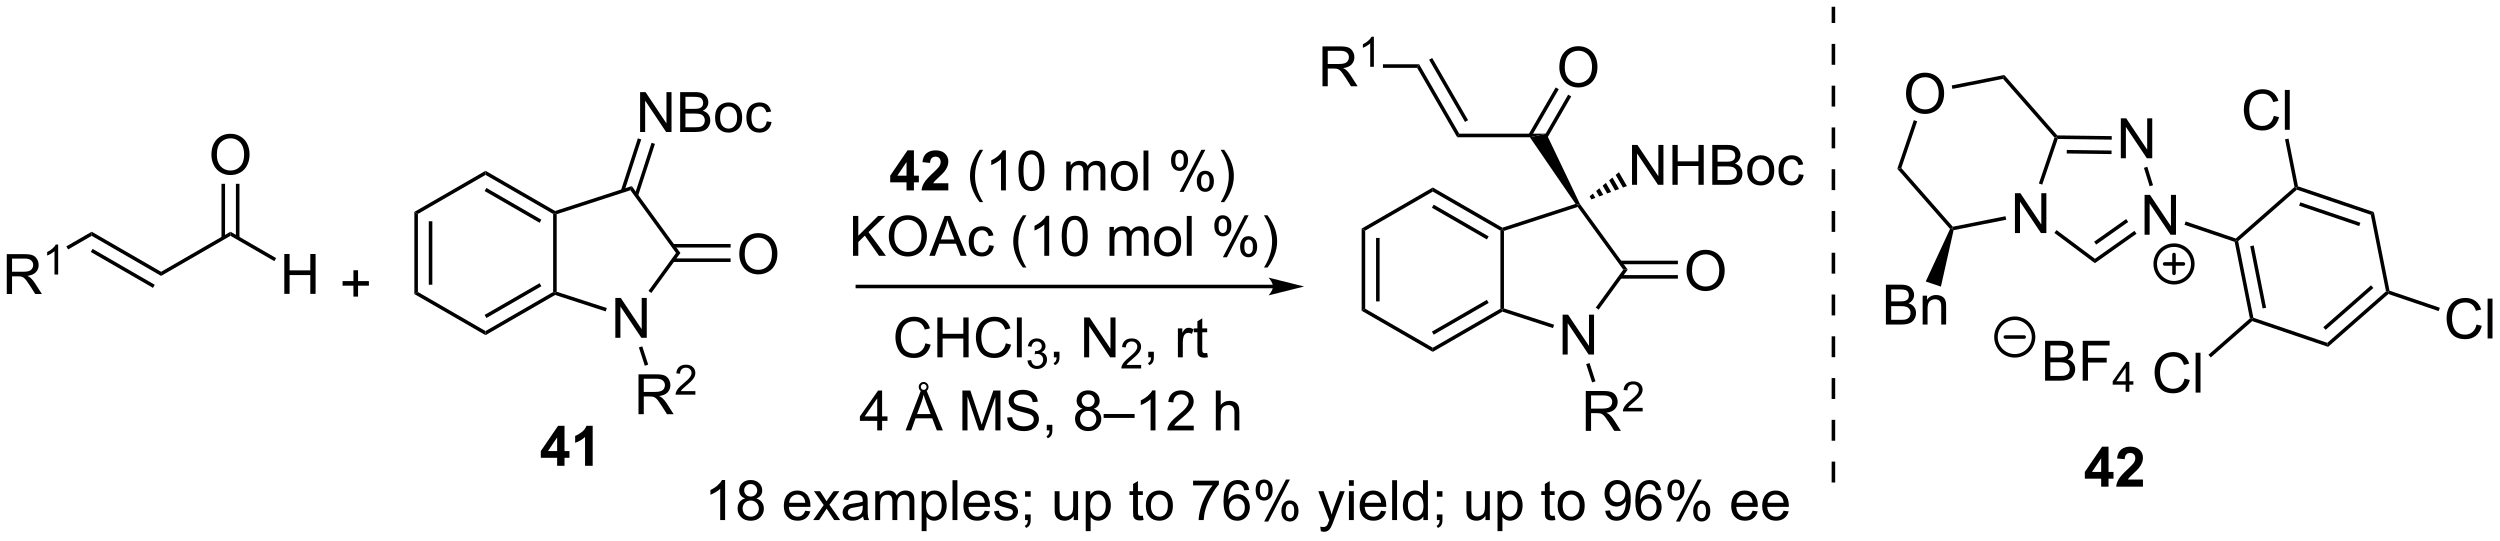 <?xml version="1.0" encoding="UTF-8"?>
<!DOCTYPE svg PUBLIC '-//W3C//DTD SVG 1.0//EN'
          'http://www.w3.org/TR/2001/REC-SVG-20010904/DTD/svg10.dtd'>
<svg stroke-dasharray="none" shape-rendering="auto" xmlns="http://www.w3.org/2000/svg" font-family="'Dialog'" text-rendering="auto" width="985" fill-opacity="1" color-interpolation="auto" color-rendering="auto" preserveAspectRatio="xMidYMid meet" font-size="12px" viewBox="0 0 985 213" fill="black" xmlns:xlink="http://www.w3.org/1999/xlink" stroke="black" image-rendering="auto" stroke-miterlimit="10" stroke-linecap="square" stroke-linejoin="miter" font-style="normal" stroke-width="1" height="213" stroke-dashoffset="0" font-weight="normal" stroke-opacity="1"
><!--Generated by the Batik Graphics2D SVG Generator--><defs id="genericDefs"
  /><g
  ><defs id="defs1"
    ><clipPath clipPathUnits="userSpaceOnUse" id="clipPath1"
      ><path d="M2.992 0.633 L372.249 0.633 L372.249 80.202 L2.992 80.202 L2.992 0.633 Z"
      /></clipPath
      ><clipPath clipPathUnits="userSpaceOnUse" id="clipPath2"
      ><path d="M5.541 1.089 L5.541 78.445 L364.531 78.445 L364.531 1.089 Z"
      /></clipPath
    ></defs
    ><g transform="scale(2.667,2.667) translate(-2.992,-0.633) matrix(1.029,0,0,1.029,-2.707,-0.487)"
    ><path d="M188.3 41.966 L128.628 41.966 L128.373 41.966 L128.373 42.477 L128.628 42.477 L188.3 42.477 L188.555 42.477 L188.555 41.966 L188.3 41.966 ZM192.765 42.221 L187.663 40.946 C187.663 40.946 188.3 41.663 188.3 42.221 C188.3 42.779 187.663 43.497 187.663 43.497 Z" stroke="none" clip-path="url(#clipPath2)"
    /></g
    ><g transform="matrix(2.743,0,0,2.743,-15.198,-2.986)"
    ><path d="M6.513 43.323 L6.513 37.596 L9.052 37.596 Q9.818 37.596 10.216 37.75 Q10.615 37.904 10.852 38.294 Q11.091 38.685 11.091 39.159 Q11.091 39.768 10.695 40.188 Q10.302 40.604 9.477 40.716 Q9.779 40.862 9.935 41.003 Q10.266 41.307 10.562 41.763 L11.56 43.323 L10.607 43.323 L9.849 42.13 Q9.516 41.615 9.3 41.341 Q9.086 41.068 8.917 40.959 Q8.747 40.849 8.57 40.807 Q8.443 40.779 8.148 40.779 L7.271 40.779 L7.271 43.323 L6.513 43.323 ZM7.271 40.123 L8.898 40.123 Q9.419 40.123 9.711 40.016 Q10.005 39.909 10.156 39.672 Q10.31 39.435 10.31 39.159 Q10.31 38.753 10.013 38.492 Q9.719 38.229 9.083 38.229 L7.271 38.229 L7.271 40.123 Z" stroke="none" clip-path="url(#clipPath2)"
    /></g
    ><g transform="matrix(2.743,0,0,2.743,-15.198,-2.986)"
    ><path d="M13.896 40.523 L13.369 40.523 L13.369 37.162 Q13.178 37.343 12.869 37.525 Q12.56 37.707 12.314 37.798 L12.314 37.289 Q12.756 37.08 13.086 36.785 Q13.418 36.488 13.557 36.211 L13.896 36.211 L13.896 40.523 Z" stroke="none" clip-path="url(#clipPath2)"
    /></g
    ><g transform="matrix(2.743,0,0,2.743,-15.198,-2.986)"
    ><path d="M15.326 36.919 L15.071 36.477 L18.713 34.374 L18.713 34.963 Z" stroke="none" clip-path="url(#clipPath2)"
    /></g
    ><g transform="matrix(2.743,0,0,2.743,-15.198,-2.986)"
    ><path d="M18.713 34.963 L18.713 34.374 L28.68 40.129 L28.68 40.718 ZM18.585 37.282 L27.516 42.438 L27.771 41.996 L18.84 36.84 Z" stroke="none" clip-path="url(#clipPath2)"
    /></g
    ><g transform="matrix(2.743,0,0,2.743,-15.198,-2.986)"
    ><path d="M28.68 40.718 L28.68 40.129 L38.646 34.374 L38.646 34.963 Z" stroke="none" clip-path="url(#clipPath2)"
    /></g
    ><g transform="matrix(2.743,0,0,2.743,-15.198,-2.986)"
    ><path d="M46.379 43.298 L46.379 37.572 L47.137 37.572 L47.137 39.923 L50.113 39.923 L50.113 37.572 L50.871 37.572 L50.871 43.298 L50.113 43.298 L50.113 40.598 L47.137 40.598 L47.137 43.298 L46.379 43.298 Z" stroke="none" clip-path="url(#clipPath2)"
    /></g
    ><g transform="matrix(2.743,0,0,2.743,-15.198,-2.986)"
    ><path d="M38.646 34.963 L38.646 34.374 L45.203 38.159 L44.947 38.601 Z" stroke="none" clip-path="url(#clipPath2)"
    /></g
    ><g transform="matrix(2.743,0,0,2.743,-15.198,-2.986)"
    ><path d="M35.909 23.346 Q35.909 21.919 36.675 21.114 Q37.441 20.307 38.652 20.307 Q39.443 20.307 40.079 20.687 Q40.717 21.065 41.05 21.742 Q41.386 22.419 41.386 23.278 Q41.386 24.151 41.034 24.838 Q40.683 25.526 40.037 25.88 Q39.394 26.234 38.646 26.234 Q37.839 26.234 37.201 25.843 Q36.566 25.45 36.237 24.776 Q35.909 24.099 35.909 23.346 ZM36.691 23.357 Q36.691 24.393 37.245 24.989 Q37.803 25.583 38.644 25.583 Q39.498 25.583 40.05 24.982 Q40.605 24.38 40.605 23.276 Q40.605 22.575 40.368 22.054 Q40.131 21.534 39.675 21.247 Q39.222 20.958 38.654 20.958 Q37.849 20.958 37.269 21.513 Q36.691 22.065 36.691 23.357 Z" stroke="none" clip-path="url(#clipPath2)"
    /></g
    ><g transform="matrix(2.743,0,0,2.743,-15.198,-2.986)"
    ><path d="M39.937 35.267 L39.937 27.491 L39.427 27.491 L39.427 35.267 ZM37.866 35.267 L37.866 27.491 L37.355 27.491 L37.355 35.267 Z" stroke="none" clip-path="url(#clipPath2)"
    /></g
    ><g transform="matrix(2.743,0,0,2.743,-15.198,-2.986)"
    ><path d="M56.306 43.692 L56.306 42.122 L54.746 42.122 L54.746 41.465 L56.306 41.465 L56.306 39.908 L56.971 39.908 L56.971 41.465 L58.528 41.465 L58.528 42.122 L56.971 42.122 L56.971 43.692 L56.306 43.692 Z" stroke="none" clip-path="url(#clipPath2)"
    /></g
    ><g transform="matrix(2.743,0,0,2.743,-15.198,-2.986)"
    ><path d="M135.752 28.435 L135.752 27.281 L133.409 27.281 L133.409 26.32 L135.893 22.685 L136.815 22.685 L136.815 26.318 L137.526 26.318 L137.526 27.281 L136.815 27.281 L136.815 28.435 L135.752 28.435 ZM135.752 26.318 L135.752 24.359 L134.437 26.318 L135.752 26.318 ZM141.756 27.414 L141.756 28.435 L137.91 28.435 Q137.972 27.857 138.285 27.338 Q138.597 26.82 139.519 25.966 Q140.261 25.273 140.428 25.029 Q140.655 24.688 140.655 24.357 Q140.655 23.99 140.457 23.792 Q140.261 23.594 139.912 23.594 Q139.569 23.594 139.366 23.802 Q139.162 24.008 139.131 24.49 L138.037 24.38 Q138.136 23.474 138.652 23.081 Q139.168 22.685 139.941 22.685 Q140.787 22.685 141.272 23.143 Q141.756 23.599 141.756 24.279 Q141.756 24.664 141.618 25.016 Q141.48 25.365 141.178 25.747 Q140.98 26 140.459 26.477 Q139.941 26.953 139.8 27.109 Q139.662 27.266 139.577 27.414 L141.756 27.414 Z" stroke="none" clip-path="url(#clipPath2)"
    /></g
    ><g transform="matrix(2.743,0,0,2.743,-15.198,-2.986)"
    ><path d="M146.254 30.12 Q145.67 29.385 145.267 28.401 Q144.866 27.414 144.866 26.359 Q144.866 25.43 145.168 24.578 Q145.519 23.591 146.254 22.609 L146.756 22.609 Q146.285 23.422 146.131 23.771 Q145.894 24.31 145.756 24.896 Q145.589 25.625 145.589 26.365 Q145.589 28.242 146.756 30.12 L146.254 30.12 ZM150.027 28.435 L149.324 28.435 L149.324 23.953 Q149.069 24.195 148.657 24.438 Q148.246 24.68 147.918 24.802 L147.918 24.122 Q148.506 23.844 148.946 23.451 Q149.389 23.055 149.574 22.685 L150.027 22.685 L150.027 28.435 ZM151.828 25.609 Q151.828 24.594 152.036 23.977 Q152.244 23.357 152.656 23.021 Q153.07 22.685 153.695 22.685 Q154.156 22.685 154.502 22.87 Q154.851 23.055 155.078 23.406 Q155.304 23.755 155.432 24.258 Q155.562 24.758 155.562 25.609 Q155.562 26.617 155.354 27.237 Q155.148 27.857 154.734 28.195 Q154.323 28.534 153.695 28.534 Q152.867 28.534 152.393 27.938 Q151.828 27.224 151.828 25.609 ZM152.549 25.609 Q152.549 27.021 152.88 27.487 Q153.211 27.953 153.695 27.953 Q154.179 27.953 154.507 27.484 Q154.838 27.016 154.838 25.609 Q154.838 24.195 154.507 23.732 Q154.179 23.266 153.687 23.266 Q153.203 23.266 152.914 23.677 Q152.549 24.201 152.549 25.609 ZM158.695 28.435 L158.695 24.287 L159.323 24.287 L159.323 24.867 Q159.518 24.562 159.841 24.378 Q160.166 24.193 160.58 24.193 Q161.041 24.193 161.336 24.385 Q161.632 24.576 161.752 24.919 Q162.244 24.193 163.034 24.193 Q163.651 24.193 163.982 24.534 Q164.315 24.875 164.315 25.586 L164.315 28.435 L163.617 28.435 L163.617 25.82 Q163.617 25.398 163.547 25.213 Q163.479 25.029 163.299 24.917 Q163.119 24.802 162.877 24.802 Q162.44 24.802 162.151 25.094 Q161.862 25.383 161.862 26.023 L161.862 28.435 L161.159 28.435 L161.159 25.74 Q161.159 25.271 160.987 25.037 Q160.815 24.802 160.424 24.802 Q160.127 24.802 159.875 24.958 Q159.625 25.115 159.51 25.417 Q159.398 25.716 159.398 26.281 L159.398 28.435 L158.695 28.435 ZM165.096 26.359 Q165.096 25.208 165.737 24.654 Q166.273 24.193 167.041 24.193 Q167.898 24.193 168.44 24.753 Q168.984 25.312 168.984 26.302 Q168.984 27.102 168.742 27.562 Q168.502 28.021 168.044 28.276 Q167.586 28.529 167.041 28.529 Q166.172 28.529 165.632 27.971 Q165.096 27.412 165.096 26.359 ZM165.82 26.359 Q165.82 27.156 166.166 27.555 Q166.515 27.951 167.041 27.951 Q167.565 27.951 167.911 27.552 Q168.26 27.154 168.26 26.336 Q168.26 25.568 167.911 25.172 Q167.562 24.773 167.041 24.773 Q166.515 24.773 166.166 25.169 Q165.82 25.562 165.82 26.359 ZM169.793 28.435 L169.793 22.708 L170.496 22.708 L170.496 28.435 L169.793 28.435 ZM173.746 24.083 Q173.746 23.469 174.053 23.039 Q174.363 22.609 174.949 22.609 Q175.488 22.609 175.839 22.995 Q176.194 23.38 176.194 24.125 Q176.194 24.852 175.837 25.245 Q175.48 25.638 174.957 25.638 Q174.436 25.638 174.089 25.253 Q173.746 24.865 173.746 24.083 ZM174.967 23.094 Q174.707 23.094 174.532 23.32 Q174.358 23.547 174.358 24.154 Q174.358 24.703 174.532 24.93 Q174.709 25.154 174.967 25.154 Q175.233 25.154 175.407 24.927 Q175.582 24.701 175.582 24.099 Q175.582 23.544 175.405 23.32 Q175.23 23.094 174.967 23.094 ZM174.972 28.646 L178.105 22.609 L178.675 22.609 L175.553 28.646 L174.972 28.646 ZM177.449 27.091 Q177.449 26.474 177.756 26.047 Q178.066 25.617 178.655 25.617 Q179.194 25.617 179.548 26.003 Q179.902 26.388 179.902 27.133 Q179.902 27.859 179.543 28.253 Q179.186 28.646 178.66 28.646 Q178.139 28.646 177.793 28.258 Q177.449 27.867 177.449 27.091 ZM178.675 26.102 Q178.41 26.102 178.235 26.328 Q178.061 26.555 178.061 27.162 Q178.061 27.708 178.235 27.935 Q178.412 28.162 178.67 28.162 Q178.941 28.162 179.113 27.935 Q179.287 27.708 179.287 27.107 Q179.287 26.552 179.11 26.328 Q178.936 26.102 178.675 26.102 ZM181.382 30.12 L180.877 30.12 Q182.047 28.242 182.047 26.365 Q182.047 25.63 181.877 24.906 Q181.744 24.32 181.507 23.781 Q181.354 23.43 180.877 22.609 L181.382 22.609 Q182.117 23.591 182.468 24.578 Q182.768 25.43 182.768 26.359 Q182.768 27.414 182.364 28.401 Q181.961 29.385 181.382 30.12 Z" stroke="none" clip-path="url(#clipPath2)"
    /></g
    ><g transform="matrix(2.743,0,0,2.743,-15.198,-2.986)"
    ><path d="M128.067 37.835 L128.067 32.108 L128.825 32.108 L128.825 34.947 L131.668 32.108 L132.697 32.108 L130.293 34.429 L132.801 37.835 L131.801 37.835 L129.762 34.937 L128.825 35.85 L128.825 37.835 L128.067 37.835 ZM133.205 35.046 Q133.205 33.619 133.97 32.814 Q134.736 32.007 135.947 32.007 Q136.739 32.007 137.374 32.387 Q138.012 32.765 138.345 33.442 Q138.681 34.119 138.681 34.978 Q138.681 35.85 138.33 36.538 Q137.978 37.225 137.332 37.58 Q136.689 37.934 135.942 37.934 Q135.134 37.934 134.496 37.543 Q133.861 37.15 133.533 36.475 Q133.205 35.798 133.205 35.046 ZM133.986 35.056 Q133.986 36.093 134.541 36.689 Q135.098 37.283 135.939 37.283 Q136.793 37.283 137.345 36.681 Q137.9 36.08 137.9 34.975 Q137.9 34.275 137.663 33.754 Q137.426 33.233 136.97 32.947 Q136.517 32.658 135.95 32.658 Q135.145 32.658 134.564 33.212 Q133.986 33.765 133.986 35.056 ZM139.026 37.835 L141.227 32.108 L142.045 32.108 L144.388 37.835 L143.524 37.835 L142.857 36.1 L140.461 36.1 L139.834 37.835 L139.026 37.835 ZM140.68 35.483 L142.623 35.483 L142.024 33.897 Q141.75 33.173 141.618 32.71 Q141.508 33.259 141.31 33.804 L140.68 35.483 ZM147.61 36.314 L148.302 36.405 Q148.188 37.119 147.722 37.525 Q147.256 37.929 146.576 37.929 Q145.724 37.929 145.206 37.371 Q144.688 36.814 144.688 35.775 Q144.688 35.103 144.909 34.6 Q145.133 34.095 145.589 33.845 Q146.045 33.593 146.578 33.593 Q147.256 33.593 147.685 33.934 Q148.115 34.275 148.235 34.905 L147.552 35.009 Q147.453 34.593 147.206 34.382 Q146.959 34.171 146.607 34.171 Q146.076 34.171 145.743 34.551 Q145.412 34.931 145.412 35.757 Q145.412 36.593 145.732 36.973 Q146.052 37.35 146.568 37.35 Q146.982 37.35 147.258 37.098 Q147.537 36.843 147.61 36.314 ZM152.47 39.52 Q151.887 38.785 151.483 37.801 Q151.082 36.814 151.082 35.759 Q151.082 34.83 151.384 33.978 Q151.736 32.991 152.47 32.009 L152.973 32.009 Q152.502 32.822 152.348 33.171 Q152.111 33.71 151.973 34.296 Q151.806 35.025 151.806 35.765 Q151.806 37.642 152.973 39.52 L152.47 39.52 ZM156.244 37.835 L155.541 37.835 L155.541 33.353 Q155.286 33.595 154.874 33.837 Q154.463 34.08 154.134 34.202 L154.134 33.522 Q154.723 33.244 155.163 32.85 Q155.606 32.455 155.791 32.085 L156.244 32.085 L156.244 37.835 ZM158.045 35.009 Q158.045 33.994 158.253 33.377 Q158.461 32.757 158.873 32.421 Q159.287 32.085 159.912 32.085 Q160.373 32.085 160.719 32.27 Q161.068 32.455 161.295 32.806 Q161.521 33.155 161.649 33.658 Q161.779 34.158 161.779 35.009 Q161.779 36.017 161.571 36.637 Q161.365 37.257 160.951 37.595 Q160.539 37.934 159.912 37.934 Q159.084 37.934 158.61 37.337 Q158.045 36.624 158.045 35.009 ZM158.766 35.009 Q158.766 36.421 159.097 36.887 Q159.427 37.353 159.912 37.353 Q160.396 37.353 160.724 36.884 Q161.055 36.416 161.055 35.009 Q161.055 33.595 160.724 33.132 Q160.396 32.666 159.904 32.666 Q159.42 32.666 159.131 33.077 Q158.766 33.6 158.766 35.009 ZM164.912 37.835 L164.912 33.687 L165.539 33.687 L165.539 34.267 Q165.735 33.962 166.058 33.778 Q166.383 33.593 166.797 33.593 Q167.258 33.593 167.552 33.785 Q167.849 33.975 167.969 34.319 Q168.461 33.593 169.25 33.593 Q169.868 33.593 170.198 33.934 Q170.532 34.275 170.532 34.986 L170.532 37.835 L169.834 37.835 L169.834 35.22 Q169.834 34.798 169.763 34.614 Q169.696 34.429 169.516 34.317 Q169.336 34.202 169.094 34.202 Q168.657 34.202 168.368 34.494 Q168.078 34.783 168.078 35.423 L168.078 37.835 L167.375 37.835 L167.375 35.14 Q167.375 34.671 167.203 34.437 Q167.032 34.202 166.641 34.202 Q166.344 34.202 166.091 34.358 Q165.841 34.515 165.727 34.817 Q165.615 35.116 165.615 35.681 L165.615 37.835 L164.912 37.835 ZM171.313 35.759 Q171.313 34.608 171.953 34.054 Q172.49 33.593 173.258 33.593 Q174.115 33.593 174.657 34.153 Q175.201 34.712 175.201 35.702 Q175.201 36.502 174.959 36.962 Q174.719 37.421 174.261 37.676 Q173.802 37.929 173.258 37.929 Q172.388 37.929 171.849 37.371 Q171.313 36.812 171.313 35.759 ZM172.037 35.759 Q172.037 36.556 172.383 36.955 Q172.732 37.35 173.258 37.35 Q173.782 37.35 174.128 36.952 Q174.477 36.554 174.477 35.736 Q174.477 34.968 174.128 34.572 Q173.779 34.173 173.258 34.173 Q172.732 34.173 172.383 34.569 Q172.037 34.962 172.037 35.759 ZM176.009 37.835 L176.009 32.108 L176.713 32.108 L176.713 37.835 L176.009 37.835 ZM179.963 33.483 Q179.963 32.869 180.27 32.439 Q180.58 32.009 181.166 32.009 Q181.705 32.009 182.056 32.395 Q182.411 32.78 182.411 33.525 Q182.411 34.252 182.054 34.645 Q181.697 35.038 181.173 35.038 Q180.653 35.038 180.306 34.653 Q179.963 34.265 179.963 33.483 ZM181.184 32.494 Q180.923 32.494 180.749 32.72 Q180.575 32.947 180.575 33.554 Q180.575 34.103 180.749 34.33 Q180.926 34.554 181.184 34.554 Q181.45 34.554 181.624 34.327 Q181.798 34.1 181.798 33.499 Q181.798 32.944 181.621 32.72 Q181.447 32.494 181.184 32.494 ZM181.189 38.046 L184.322 32.009 L184.892 32.009 L181.77 38.046 L181.189 38.046 ZM183.666 36.491 Q183.666 35.874 183.973 35.447 Q184.283 35.017 184.871 35.017 Q185.411 35.017 185.765 35.403 Q186.119 35.788 186.119 36.533 Q186.119 37.259 185.759 37.653 Q185.403 38.046 184.877 38.046 Q184.356 38.046 184.009 37.658 Q183.666 37.267 183.666 36.491 ZM184.892 35.502 Q184.627 35.502 184.452 35.728 Q184.278 35.955 184.278 36.562 Q184.278 37.108 184.452 37.335 Q184.629 37.562 184.887 37.562 Q185.158 37.562 185.33 37.335 Q185.504 37.108 185.504 36.507 Q185.504 35.952 185.327 35.728 Q185.153 35.502 184.892 35.502 ZM187.599 39.52 L187.094 39.52 Q188.263 37.642 188.263 35.765 Q188.263 35.03 188.094 34.306 Q187.961 33.72 187.724 33.181 Q187.571 32.83 187.094 32.009 L187.599 32.009 Q188.334 32.991 188.685 33.978 Q188.985 34.83 188.985 35.759 Q188.985 36.814 188.581 37.801 Q188.177 38.785 187.599 39.52 Z" stroke="none" clip-path="url(#clipPath2)"
    /></g
    ><g transform="matrix(2.743,0,0,2.743,-15.198,-2.986)"
    ><path d="M294.964 34.563 L294.964 28.836 L295.743 28.836 L298.75 33.331 L298.75 28.836 L299.477 28.836 L299.477 34.563 L298.699 34.563 L295.691 30.063 L295.691 34.563 L294.964 34.563 Z" stroke="none" clip-path="url(#clipPath2)"
    /></g
    ><g transform="matrix(2.743,0,0,2.743,-15.198,-2.986)"
    ><path d="M313.584 34.808 L313.584 29.082 L314.363 29.082 L317.37 33.577 L317.37 29.082 L318.097 29.082 L318.097 34.808 L317.318 34.808 L314.31 30.308 L314.31 34.808 L313.584 34.808 Z" stroke="none" clip-path="url(#clipPath2)"
    /></g
    ><g transform="matrix(2.743,0,0,2.743,-15.198,-2.986)"
    ><path d="M310.172 23.817 L310.172 18.09 L310.951 18.09 L313.958 22.585 L313.958 18.09 L314.685 18.09 L314.685 23.817 L313.906 23.817 L310.899 19.317 L310.899 23.817 L310.172 23.817 Z" stroke="none" clip-path="url(#clipPath2)"
    /></g
    ><g transform="matrix(2.743,0,0,2.743,-15.198,-2.986)"
    ><path d="M300.641 20.848 L300.93 20.79 L301.112 21.048 L298.885 27.607 L298.402 27.443 Z" stroke="none" clip-path="url(#clipPath2)"
    /></g
    ><g transform="matrix(2.743,0,0,2.743,-15.198,-2.986)"
    ><path d="M300.631 34.547 L300.936 34.138 L306.455 38.259 L306.446 38.89 Z" stroke="none" clip-path="url(#clipPath2)"
    /></g
    ><g transform="matrix(2.743,0,0,2.743,-15.198,-2.986)"
    ><path d="M306.446 38.89 L306.455 38.259 L312.133 34.247 L312.427 34.664 ZM306.631 36.223 L311.232 32.972 L310.937 32.555 L306.337 35.806 Z" stroke="none" clip-path="url(#clipPath2)"
    /></g
    ><g transform="matrix(2.743,0,0,2.743,-15.198,-2.986)"
    ><path d="M314.801 27.694 L314.313 27.846 L313.491 25.197 L313.978 25.045 Z" stroke="none" clip-path="url(#clipPath2)"
    /></g
    ><g transform="matrix(2.743,0,0,2.743,-15.198,-2.986)"
    ><path d="M308.871 20.64 L308.865 21.15 L301.112 21.048 L300.93 20.79 L301.047 20.537 ZM308.844 22.711 L302.411 22.627 L302.404 23.137 L308.837 23.221 Z" stroke="none" clip-path="url(#clipPath2)"
    /></g
    ><g transform="matrix(2.743,0,0,2.743,-15.198,-2.986)"
    ><path d="M319.321 33.382 L319.485 32.898 L326.69 35.345 L326.747 35.634 L326.526 35.828 Z" stroke="none" clip-path="url(#clipPath2)"
    /></g
    ><g transform="matrix(2.743,0,0,2.743,-15.198,-2.986)"
    ><path d="M299.291 55.766 L299.291 50.039 L301.44 50.039 Q302.096 50.039 302.492 50.214 Q302.89 50.386 303.114 50.748 Q303.338 51.11 303.338 51.503 Q303.338 51.87 303.137 52.196 Q302.94 52.518 302.538 52.719 Q303.057 52.87 303.335 53.237 Q303.617 53.604 303.617 54.104 Q303.617 54.508 303.445 54.854 Q303.276 55.198 303.026 55.386 Q302.776 55.573 302.398 55.669 Q302.023 55.766 301.476 55.766 L299.291 55.766 ZM300.049 52.446 L301.288 52.446 Q301.791 52.446 302.01 52.378 Q302.299 52.292 302.445 52.094 Q302.593 51.893 302.593 51.594 Q302.593 51.307 302.455 51.091 Q302.32 50.875 302.065 50.794 Q301.812 50.714 301.195 50.714 L300.049 50.714 L300.049 52.446 ZM300.049 55.089 L301.476 55.089 Q301.843 55.089 301.992 55.063 Q302.252 55.016 302.426 54.906 Q302.604 54.797 302.716 54.589 Q302.83 54.378 302.83 54.104 Q302.83 53.784 302.666 53.55 Q302.502 53.313 302.21 53.216 Q301.921 53.12 301.375 53.12 L300.049 53.12 L300.049 55.089 ZM304.697 55.766 L304.697 50.039 L308.562 50.039 L308.562 50.714 L305.455 50.714 L305.455 52.487 L308.143 52.487 L308.143 53.164 L305.455 53.164 L305.455 55.766 L304.697 55.766 Z" stroke="none" clip-path="url(#clipPath2)"
    /></g
    ><g transform="matrix(2.743,0,0,2.743,-15.198,-2.986)"
    ><path d="M310.867 57.366 L310.867 56.337 L309.004 56.337 L309.004 55.854 L310.965 53.071 L311.395 53.071 L311.395 55.854 L311.975 55.854 L311.975 56.337 L311.395 56.337 L311.395 57.366 L310.867 57.366 ZM310.867 55.854 L310.867 53.917 L309.524 55.854 L310.867 55.854 Z" stroke="none" clip-path="url(#clipPath2)"
    /></g
    ><g transform="matrix(2.743,0,0,2.743,-15.198,-2.986)"
    ><path d="M109.694 75.788 L108.99 75.788 L108.99 71.306 Q108.735 71.549 108.324 71.791 Q107.912 72.033 107.584 72.156 L107.584 71.476 Q108.173 71.197 108.613 70.804 Q109.055 70.408 109.24 70.038 L109.694 70.038 L109.694 75.788 ZM112.575 72.681 Q112.138 72.523 111.927 72.226 Q111.716 71.929 111.716 71.515 Q111.716 70.89 112.163 70.465 Q112.614 70.038 113.361 70.038 Q114.111 70.038 114.567 70.473 Q115.025 70.908 115.025 71.533 Q115.025 71.931 114.815 72.228 Q114.606 72.523 114.182 72.681 Q114.708 72.853 114.984 73.236 Q115.26 73.619 115.26 74.15 Q115.26 74.885 114.739 75.387 Q114.221 75.887 113.372 75.887 Q112.525 75.887 112.005 75.385 Q111.486 74.882 111.486 74.132 Q111.486 73.572 111.768 73.197 Q112.052 72.82 112.575 72.681 ZM112.434 71.491 Q112.434 71.898 112.695 72.156 Q112.958 72.413 113.377 72.413 Q113.783 72.413 114.041 72.158 Q114.302 71.9 114.302 71.531 Q114.302 71.142 114.033 70.879 Q113.768 70.616 113.369 70.616 Q112.966 70.616 112.7 70.874 Q112.434 71.132 112.434 71.491 ZM112.208 74.135 Q112.208 74.437 112.351 74.718 Q112.494 74.999 112.775 75.153 Q113.057 75.306 113.38 75.306 Q113.885 75.306 114.213 74.984 Q114.541 74.658 114.541 74.158 Q114.541 73.65 114.203 73.32 Q113.864 72.986 113.356 72.986 Q112.861 72.986 112.533 73.314 Q112.208 73.642 112.208 74.135 ZM121.2 74.452 L121.927 74.541 Q121.755 75.179 121.288 75.531 Q120.825 75.882 120.104 75.882 Q119.192 75.882 118.658 75.322 Q118.127 74.76 118.127 73.749 Q118.127 72.702 118.666 72.124 Q119.205 71.546 120.065 71.546 Q120.895 71.546 121.421 72.114 Q121.95 72.679 121.95 73.705 Q121.95 73.767 121.947 73.892 L118.854 73.892 Q118.893 74.577 119.239 74.942 Q119.588 75.304 120.106 75.304 Q120.494 75.304 120.768 75.101 Q121.041 74.898 121.2 74.452 ZM118.893 73.314 L121.208 73.314 Q121.161 72.791 120.942 72.531 Q120.606 72.124 120.072 72.124 Q119.588 72.124 119.257 72.45 Q118.927 72.773 118.893 73.314 ZM122.342 75.788 L123.858 73.632 L122.454 71.64 L123.334 71.64 L123.969 72.611 Q124.149 72.89 124.259 73.077 Q124.43 72.82 124.576 72.619 L125.274 71.64 L126.115 71.64 L124.68 73.593 L126.225 75.788 L125.36 75.788 L124.509 74.499 L124.282 74.15 L123.194 75.788 L122.342 75.788 ZM129.516 75.275 Q129.126 75.609 128.764 75.747 Q128.404 75.882 127.99 75.882 Q127.305 75.882 126.938 75.549 Q126.571 75.213 126.571 74.695 Q126.571 74.39 126.709 74.137 Q126.85 73.885 127.074 73.734 Q127.298 73.58 127.579 73.502 Q127.787 73.447 128.204 73.398 Q129.055 73.296 129.459 73.156 Q129.462 73.01 129.462 72.971 Q129.462 72.541 129.264 72.366 Q128.993 72.127 128.462 72.127 Q127.967 72.127 127.73 72.301 Q127.493 72.476 127.381 72.916 L126.694 72.822 Q126.787 72.382 127.001 72.111 Q127.217 71.838 127.623 71.692 Q128.029 71.546 128.563 71.546 Q129.095 71.546 129.425 71.671 Q129.759 71.796 129.915 71.986 Q130.071 72.174 130.134 72.463 Q130.17 72.642 130.17 73.111 L130.17 74.049 Q130.17 75.031 130.214 75.291 Q130.259 75.549 130.391 75.788 L129.657 75.788 Q129.548 75.57 129.516 75.275 ZM129.459 73.705 Q129.076 73.861 128.311 73.971 Q127.876 74.033 127.696 74.111 Q127.516 74.189 127.417 74.34 Q127.321 74.491 127.321 74.674 Q127.321 74.955 127.535 75.142 Q127.748 75.33 128.157 75.33 Q128.563 75.33 128.878 75.153 Q129.196 74.976 129.345 74.666 Q129.459 74.429 129.459 73.963 L129.459 73.705 ZM131.26 75.788 L131.26 71.64 L131.887 71.64 L131.887 72.221 Q132.083 71.916 132.406 71.731 Q132.731 71.546 133.145 71.546 Q133.606 71.546 133.9 71.739 Q134.197 71.929 134.317 72.273 Q134.809 71.546 135.598 71.546 Q136.216 71.546 136.546 71.887 Q136.88 72.228 136.88 72.939 L136.88 75.788 L136.182 75.788 L136.182 73.174 Q136.182 72.752 136.111 72.567 Q136.044 72.382 135.864 72.27 Q135.684 72.156 135.442 72.156 Q135.005 72.156 134.716 72.447 Q134.427 72.736 134.427 73.377 L134.427 75.788 L133.723 75.788 L133.723 73.093 Q133.723 72.624 133.552 72.39 Q133.38 72.156 132.989 72.156 Q132.692 72.156 132.44 72.312 Q132.19 72.468 132.075 72.77 Q131.963 73.07 131.963 73.635 L131.963 75.788 L131.26 75.788 ZM137.924 77.379 L137.924 71.64 L138.565 71.64 L138.565 72.179 Q138.791 71.861 139.075 71.705 Q139.361 71.546 139.768 71.546 Q140.299 71.546 140.705 71.82 Q141.111 72.093 141.317 72.59 Q141.525 73.088 141.525 73.681 Q141.525 74.32 141.296 74.83 Q141.067 75.338 140.632 75.611 Q140.197 75.882 139.716 75.882 Q139.364 75.882 139.085 75.734 Q138.807 75.585 138.627 75.359 L138.627 77.379 L137.924 77.379 ZM138.559 73.736 Q138.559 74.538 138.882 74.921 Q139.208 75.304 139.669 75.304 Q140.137 75.304 140.471 74.908 Q140.807 74.51 140.807 73.679 Q140.807 72.885 140.479 72.491 Q140.153 72.096 139.7 72.096 Q139.252 72.096 138.906 72.517 Q138.559 72.937 138.559 73.736 ZM142.357 75.788 L142.357 70.062 L143.061 70.062 L143.061 75.788 L142.357 75.788 ZM146.989 74.452 L147.716 74.541 Q147.544 75.179 147.078 75.531 Q146.614 75.882 145.893 75.882 Q144.981 75.882 144.447 75.322 Q143.916 74.76 143.916 73.749 Q143.916 72.702 144.455 72.124 Q144.994 71.546 145.854 71.546 Q146.684 71.546 147.21 72.114 Q147.739 72.679 147.739 73.705 Q147.739 73.767 147.736 73.892 L144.643 73.892 Q144.682 74.577 145.028 74.942 Q145.377 75.304 145.895 75.304 Q146.283 75.304 146.557 75.101 Q146.83 74.898 146.989 74.452 ZM144.682 73.314 L146.997 73.314 Q146.95 72.791 146.731 72.531 Q146.395 72.124 145.861 72.124 Q145.377 72.124 145.046 72.45 Q144.716 72.773 144.682 73.314 ZM148.319 74.549 L149.014 74.439 Q149.071 74.859 149.339 75.083 Q149.607 75.304 150.087 75.304 Q150.571 75.304 150.805 75.106 Q151.04 74.908 151.04 74.642 Q151.04 74.406 150.834 74.267 Q150.688 74.174 150.115 74.031 Q149.342 73.835 149.042 73.692 Q148.743 73.549 148.589 73.299 Q148.436 73.046 148.436 72.741 Q148.436 72.463 148.561 72.228 Q148.688 71.991 148.907 71.835 Q149.071 71.713 149.355 71.629 Q149.639 71.546 149.962 71.546 Q150.451 71.546 150.819 71.687 Q151.188 71.827 151.363 72.067 Q151.54 72.306 151.607 72.71 L150.92 72.804 Q150.873 72.484 150.647 72.304 Q150.423 72.124 150.014 72.124 Q149.529 72.124 149.321 72.286 Q149.115 72.445 149.115 72.658 Q149.115 72.796 149.201 72.906 Q149.287 73.017 149.47 73.093 Q149.576 73.132 150.092 73.273 Q150.837 73.471 151.131 73.598 Q151.428 73.726 151.595 73.968 Q151.764 74.21 151.764 74.57 Q151.764 74.921 151.558 75.231 Q151.352 75.541 150.964 75.713 Q150.579 75.882 150.092 75.882 Q149.282 75.882 148.857 75.546 Q148.436 75.21 148.319 74.549 ZM152.782 72.439 L152.782 71.64 L153.584 71.64 L153.584 72.439 L152.782 72.439 ZM152.782 75.788 L152.782 74.986 L153.584 74.986 L153.584 75.788 Q153.584 76.231 153.428 76.502 Q153.272 76.773 152.93 76.921 L152.735 76.622 Q152.959 76.523 153.063 76.333 Q153.17 76.145 153.18 75.788 L152.782 75.788 ZM159.764 75.788 L159.764 75.179 Q159.279 75.882 158.446 75.882 Q158.079 75.882 157.761 75.741 Q157.444 75.601 157.287 75.387 Q157.134 75.174 157.071 74.866 Q157.029 74.658 157.029 74.21 L157.029 71.64 L157.732 71.64 L157.732 73.939 Q157.732 74.491 157.774 74.681 Q157.842 74.96 158.055 75.119 Q158.272 75.275 158.587 75.275 Q158.904 75.275 159.18 75.114 Q159.459 74.952 159.574 74.674 Q159.688 74.392 159.688 73.861 L159.688 71.64 L160.391 71.64 L160.391 75.788 L159.764 75.788 ZM161.494 77.379 L161.494 71.64 L162.135 71.64 L162.135 72.179 Q162.361 71.861 162.645 71.705 Q162.932 71.546 163.338 71.546 Q163.869 71.546 164.275 71.82 Q164.682 72.093 164.887 72.59 Q165.096 73.088 165.096 73.681 Q165.096 74.32 164.867 74.83 Q164.637 75.338 164.203 75.611 Q163.768 75.882 163.286 75.882 Q162.934 75.882 162.656 75.734 Q162.377 75.585 162.197 75.359 L162.197 77.379 L161.494 77.379 ZM162.13 73.736 Q162.13 74.538 162.453 74.921 Q162.778 75.304 163.239 75.304 Q163.708 75.304 164.041 74.908 Q164.377 74.51 164.377 73.679 Q164.377 72.885 164.049 72.491 Q163.723 72.096 163.27 72.096 Q162.822 72.096 162.476 72.517 Q162.13 72.937 162.13 73.736 ZM169.7 75.158 L169.802 75.781 Q169.505 75.843 169.27 75.843 Q168.887 75.843 168.677 75.723 Q168.466 75.601 168.38 75.403 Q168.294 75.205 168.294 74.572 L168.294 72.187 L167.778 72.187 L167.778 71.64 L168.294 71.64 L168.294 70.611 L168.994 70.189 L168.994 71.64 L169.7 71.64 L169.7 72.187 L168.994 72.187 L168.994 74.611 Q168.994 74.913 169.031 74.999 Q169.067 75.085 169.15 75.137 Q169.236 75.187 169.393 75.187 Q169.51 75.187 169.7 75.158 ZM170.126 73.713 Q170.126 72.562 170.766 72.007 Q171.303 71.546 172.071 71.546 Q172.928 71.546 173.47 72.106 Q174.014 72.666 174.014 73.656 Q174.014 74.455 173.772 74.916 Q173.532 75.374 173.074 75.629 Q172.615 75.882 172.071 75.882 Q171.201 75.882 170.662 75.325 Q170.126 74.765 170.126 73.713 ZM170.85 73.713 Q170.85 74.51 171.196 74.908 Q171.545 75.304 172.071 75.304 Q172.595 75.304 172.941 74.906 Q173.29 74.507 173.29 73.689 Q173.29 72.921 172.941 72.525 Q172.592 72.127 172.071 72.127 Q171.545 72.127 171.196 72.523 Q170.85 72.916 170.85 73.713 ZM176.912 70.812 L176.912 70.135 L180.618 70.135 L180.618 70.681 Q180.071 71.265 179.535 72.231 Q178.998 73.195 178.704 74.213 Q178.493 74.931 178.436 75.788 L177.712 75.788 Q177.725 75.111 177.977 74.156 Q178.232 73.197 178.707 72.309 Q179.18 71.421 179.717 70.812 L176.912 70.812 ZM184.963 71.463 L184.262 71.517 Q184.169 71.103 183.997 70.916 Q183.713 70.616 183.294 70.616 Q182.958 70.616 182.705 70.804 Q182.372 71.046 182.179 71.512 Q181.989 71.976 181.981 72.835 Q182.236 72.447 182.604 72.26 Q182.971 72.072 183.372 72.072 Q184.075 72.072 184.57 72.59 Q185.065 73.109 185.065 73.929 Q185.065 74.468 184.83 74.931 Q184.598 75.392 184.192 75.64 Q183.786 75.887 183.27 75.887 Q182.393 75.887 181.838 75.241 Q181.283 74.593 181.283 73.109 Q181.283 71.447 181.895 70.695 Q182.432 70.038 183.338 70.038 Q184.012 70.038 184.445 70.418 Q184.877 70.796 184.963 71.463 ZM182.091 73.931 Q182.091 74.296 182.244 74.629 Q182.4 74.96 182.677 75.135 Q182.955 75.306 183.26 75.306 Q183.705 75.306 184.025 74.947 Q184.346 74.588 184.346 73.971 Q184.346 73.377 184.028 73.036 Q183.713 72.695 183.231 72.695 Q182.755 72.695 182.421 73.036 Q182.091 73.377 182.091 73.931 ZM185.897 71.437 Q185.897 70.822 186.204 70.392 Q186.514 69.963 187.1 69.963 Q187.639 69.963 187.99 70.348 Q188.345 70.734 188.345 71.478 Q188.345 72.205 187.988 72.598 Q187.631 72.991 187.107 72.991 Q186.587 72.991 186.24 72.606 Q185.897 72.218 185.897 71.437 ZM187.118 70.447 Q186.857 70.447 186.683 70.674 Q186.509 70.9 186.509 71.507 Q186.509 72.056 186.683 72.283 Q186.86 72.507 187.118 72.507 Q187.384 72.507 187.558 72.281 Q187.732 72.054 187.732 71.452 Q187.732 70.898 187.555 70.674 Q187.381 70.447 187.118 70.447 ZM187.123 75.999 L190.256 69.963 L190.826 69.963 L187.704 75.999 L187.123 75.999 ZM189.6 74.445 Q189.6 73.827 189.907 73.4 Q190.217 72.971 190.805 72.971 Q191.345 72.971 191.699 73.356 Q192.053 73.741 192.053 74.486 Q192.053 75.213 191.694 75.606 Q191.337 75.999 190.811 75.999 Q190.29 75.999 189.944 75.611 Q189.6 75.221 189.6 74.445 ZM190.826 73.455 Q190.561 73.455 190.386 73.681 Q190.212 73.908 190.212 74.515 Q190.212 75.062 190.386 75.288 Q190.563 75.515 190.821 75.515 Q191.092 75.515 191.264 75.288 Q191.438 75.062 191.438 74.46 Q191.438 73.906 191.261 73.681 Q191.087 73.455 190.826 73.455 ZM195.264 77.387 L195.186 76.726 Q195.415 76.788 195.587 76.788 Q195.821 76.788 195.962 76.71 Q196.102 76.632 196.194 76.491 Q196.259 76.387 196.407 75.968 Q196.428 75.911 196.47 75.796 L194.897 71.64 L195.654 71.64 L196.516 74.041 Q196.686 74.499 196.819 75.002 Q196.938 74.517 197.107 74.056 L197.993 71.64 L198.696 71.64 L197.118 75.859 Q196.865 76.543 196.725 76.801 Q196.537 77.148 196.295 77.309 Q196.053 77.473 195.717 77.473 Q195.514 77.473 195.264 77.387 ZM199.298 70.869 L199.298 70.062 L200.001 70.062 L200.001 70.869 L199.298 70.869 ZM199.298 75.788 L199.298 71.64 L200.001 71.64 L200.001 75.788 L199.298 75.788 ZM203.911 74.452 L204.637 74.541 Q204.466 75.179 204 75.531 Q203.536 75.882 202.815 75.882 Q201.903 75.882 201.369 75.322 Q200.838 74.76 200.838 73.749 Q200.838 72.702 201.377 72.124 Q201.916 71.546 202.775 71.546 Q203.606 71.546 204.132 72.114 Q204.661 72.679 204.661 73.705 Q204.661 73.767 204.658 73.892 L201.565 73.892 Q201.604 74.577 201.95 74.942 Q202.299 75.304 202.817 75.304 Q203.205 75.304 203.479 75.101 Q203.752 74.898 203.911 74.452 ZM201.604 73.314 L203.919 73.314 Q203.872 72.791 203.653 72.531 Q203.317 72.124 202.783 72.124 Q202.299 72.124 201.968 72.45 Q201.637 72.773 201.604 73.314 ZM205.506 75.788 L205.506 70.062 L206.209 70.062 L206.209 75.788 L205.506 75.788 ZM209.989 75.788 L209.989 75.265 Q209.596 75.882 208.83 75.882 Q208.333 75.882 207.916 75.609 Q207.502 75.335 207.273 74.846 Q207.044 74.353 207.044 73.718 Q207.044 73.096 207.25 72.59 Q207.458 72.085 207.872 71.817 Q208.286 71.546 208.799 71.546 Q209.174 71.546 209.466 71.705 Q209.76 71.861 209.942 72.116 L209.942 70.062 L210.643 70.062 L210.643 75.788 L209.989 75.788 ZM207.768 73.718 Q207.768 74.515 208.104 74.911 Q208.44 75.304 208.895 75.304 Q209.356 75.304 209.679 74.926 Q210.002 74.549 210.002 73.775 Q210.002 72.924 209.674 72.525 Q209.346 72.127 208.864 72.127 Q208.395 72.127 208.08 72.51 Q207.768 72.892 207.768 73.718 ZM211.93 72.439 L211.93 71.64 L212.732 71.64 L212.732 72.439 L211.93 72.439 ZM211.93 75.788 L211.93 74.986 L212.732 74.986 L212.732 75.788 Q212.732 76.231 212.576 76.502 Q212.42 76.773 212.079 76.921 L211.884 76.622 Q212.107 76.523 212.212 76.333 Q212.319 76.145 212.329 75.788 L211.93 75.788 ZM218.912 75.788 L218.912 75.179 Q218.428 75.882 217.595 75.882 Q217.227 75.882 216.91 75.741 Q216.592 75.601 216.436 75.387 Q216.282 75.174 216.22 74.866 Q216.178 74.658 216.178 74.21 L216.178 71.64 L216.881 71.64 L216.881 73.939 Q216.881 74.491 216.923 74.681 Q216.99 74.96 217.204 75.119 Q217.42 75.275 217.735 75.275 Q218.053 75.275 218.329 75.114 Q218.607 74.952 218.722 74.674 Q218.837 74.392 218.837 73.861 L218.837 71.64 L219.54 71.64 L219.54 75.788 L218.912 75.788 ZM220.643 77.379 L220.643 71.64 L221.283 71.64 L221.283 72.179 Q221.51 71.861 221.794 71.705 Q222.08 71.546 222.486 71.546 Q223.018 71.546 223.424 71.82 Q223.83 72.093 224.036 72.59 Q224.244 73.088 224.244 73.681 Q224.244 74.32 224.015 74.83 Q223.786 75.338 223.351 75.611 Q222.916 75.882 222.434 75.882 Q222.083 75.882 221.804 75.734 Q221.525 75.585 221.346 75.359 L221.346 77.379 L220.643 77.379 ZM221.278 73.736 Q221.278 74.538 221.601 74.921 Q221.927 75.304 222.387 75.304 Q222.856 75.304 223.19 74.908 Q223.525 74.51 223.525 73.679 Q223.525 72.885 223.197 72.491 Q222.872 72.096 222.419 72.096 Q221.971 72.096 221.625 72.517 Q221.278 72.937 221.278 73.736 ZM228.848 75.158 L228.95 75.781 Q228.653 75.843 228.419 75.843 Q228.036 75.843 227.825 75.723 Q227.614 75.601 227.528 75.403 Q227.442 75.205 227.442 74.572 L227.442 72.187 L226.927 72.187 L226.927 71.64 L227.442 71.64 L227.442 70.611 L228.143 70.189 L228.143 71.64 L228.848 71.64 L228.848 72.187 L228.143 72.187 L228.143 74.611 Q228.143 74.913 228.179 74.999 Q228.216 75.085 228.299 75.137 Q228.385 75.187 228.541 75.187 Q228.658 75.187 228.848 75.158 ZM229.274 73.713 Q229.274 72.562 229.915 72.007 Q230.451 71.546 231.22 71.546 Q232.076 71.546 232.618 72.106 Q233.162 72.666 233.162 73.656 Q233.162 74.455 232.92 74.916 Q232.68 75.374 232.222 75.629 Q231.764 75.882 231.22 75.882 Q230.35 75.882 229.811 75.325 Q229.274 74.765 229.274 73.713 ZM229.998 73.713 Q229.998 74.51 230.345 74.908 Q230.694 75.304 231.22 75.304 Q231.743 75.304 232.089 74.906 Q232.438 74.507 232.438 73.689 Q232.438 72.921 232.089 72.525 Q231.74 72.127 231.22 72.127 Q230.694 72.127 230.345 72.523 Q229.998 72.916 229.998 73.713 ZM236.118 74.463 L236.795 74.4 Q236.881 74.877 237.123 75.093 Q237.365 75.306 237.743 75.306 Q238.069 75.306 238.311 75.158 Q238.555 75.01 238.712 74.762 Q238.868 74.515 238.972 74.093 Q239.079 73.671 239.079 73.234 Q239.079 73.187 239.076 73.093 Q238.865 73.429 238.498 73.637 Q238.134 73.846 237.709 73.846 Q236.998 73.846 236.506 73.33 Q236.014 72.814 236.014 71.971 Q236.014 71.101 236.527 70.57 Q237.04 70.038 237.813 70.038 Q238.373 70.038 238.834 70.34 Q239.298 70.64 239.537 71.197 Q239.779 71.752 239.779 72.806 Q239.779 73.906 239.54 74.556 Q239.303 75.205 238.832 75.546 Q238.36 75.887 237.727 75.887 Q237.055 75.887 236.628 75.515 Q236.204 75.14 236.118 74.463 ZM238.998 71.937 Q238.998 71.33 238.675 70.976 Q238.352 70.619 237.899 70.619 Q237.43 70.619 237.082 71.002 Q236.735 71.385 236.735 71.994 Q236.735 72.541 237.066 72.885 Q237.397 73.226 237.881 73.226 Q238.368 73.226 238.683 72.885 Q238.998 72.541 238.998 71.937 ZM244.111 71.463 L243.411 71.517 Q243.317 71.103 243.145 70.916 Q242.861 70.616 242.442 70.616 Q242.106 70.616 241.854 70.804 Q241.52 71.046 241.328 71.512 Q241.137 71.976 241.13 72.835 Q241.385 72.447 241.752 72.26 Q242.119 72.072 242.52 72.072 Q243.223 72.072 243.718 72.59 Q244.213 73.109 244.213 73.929 Q244.213 74.468 243.979 74.931 Q243.747 75.392 243.341 75.64 Q242.934 75.887 242.419 75.887 Q241.541 75.887 240.986 75.241 Q240.432 74.593 240.432 73.109 Q240.432 71.447 241.044 70.695 Q241.58 70.038 242.486 70.038 Q243.161 70.038 243.593 70.418 Q244.025 70.796 244.111 71.463 ZM241.239 73.931 Q241.239 74.296 241.393 74.629 Q241.549 74.96 241.825 75.135 Q242.104 75.306 242.408 75.306 Q242.854 75.306 243.174 74.947 Q243.494 74.588 243.494 73.971 Q243.494 73.377 243.177 73.036 Q242.861 72.695 242.38 72.695 Q241.903 72.695 241.57 73.036 Q241.239 73.377 241.239 73.931 ZM245.045 71.437 Q245.045 70.822 245.352 70.392 Q245.662 69.963 246.248 69.963 Q246.787 69.963 247.139 70.348 Q247.493 70.734 247.493 71.478 Q247.493 72.205 247.136 72.598 Q246.779 72.991 246.256 72.991 Q245.735 72.991 245.389 72.606 Q245.045 72.218 245.045 71.437 ZM246.266 70.447 Q246.006 70.447 245.832 70.674 Q245.657 70.9 245.657 71.507 Q245.657 72.056 245.832 72.283 Q246.009 72.507 246.266 72.507 Q246.532 72.507 246.707 72.281 Q246.881 72.054 246.881 71.452 Q246.881 70.898 246.704 70.674 Q246.529 70.447 246.266 70.447 ZM246.272 75.999 L249.404 69.963 L249.975 69.963 L246.852 75.999 L246.272 75.999 ZM248.748 74.445 Q248.748 73.827 249.055 73.4 Q249.365 72.971 249.954 72.971 Q250.493 72.971 250.847 73.356 Q251.201 73.741 251.201 74.486 Q251.201 75.213 250.842 75.606 Q250.485 75.999 249.959 75.999 Q249.438 75.999 249.092 75.611 Q248.748 75.221 248.748 74.445 ZM249.975 73.455 Q249.709 73.455 249.535 73.681 Q249.36 73.908 249.36 74.515 Q249.36 75.062 249.535 75.288 Q249.712 75.515 249.97 75.515 Q250.24 75.515 250.412 75.288 Q250.587 75.062 250.587 74.46 Q250.587 73.906 250.41 73.681 Q250.235 73.455 249.975 73.455 ZM257.282 74.452 L258.009 74.541 Q257.837 75.179 257.37 75.531 Q256.907 75.882 256.186 75.882 Q255.274 75.882 254.74 75.322 Q254.209 74.76 254.209 73.749 Q254.209 72.702 254.748 72.124 Q255.287 71.546 256.147 71.546 Q256.977 71.546 257.503 72.114 Q258.032 72.679 258.032 73.705 Q258.032 73.767 258.029 73.892 L254.936 73.892 Q254.975 74.577 255.321 74.942 Q255.67 75.304 256.188 75.304 Q256.576 75.304 256.85 75.101 Q257.123 74.898 257.282 74.452 ZM254.975 73.314 L257.29 73.314 Q257.243 72.791 257.024 72.531 Q256.688 72.124 256.154 72.124 Q255.67 72.124 255.339 72.45 Q255.009 72.773 254.975 73.314 ZM261.731 74.452 L262.458 74.541 Q262.286 75.179 261.82 75.531 Q261.356 75.882 260.635 75.882 Q259.723 75.882 259.19 75.322 Q258.658 74.76 258.658 73.749 Q258.658 72.702 259.197 72.124 Q259.736 71.546 260.596 71.546 Q261.426 71.546 261.953 72.114 Q262.481 72.679 262.481 73.705 Q262.481 73.767 262.479 73.892 L259.385 73.892 Q259.424 74.577 259.77 74.942 Q260.119 75.304 260.637 75.304 Q261.026 75.304 261.299 75.101 Q261.572 74.898 261.731 74.452 ZM259.424 73.314 L261.739 73.314 Q261.692 72.791 261.473 72.531 Q261.137 72.124 260.604 72.124 Q260.119 72.124 259.788 72.45 Q259.458 72.773 259.424 73.314 Z" stroke="none" clip-path="url(#clipPath2)"
    /></g
    ><g transform="matrix(2.743,0,0,2.743,-15.198,-2.986)"
    ><path d="M65.059 31.524 L65.569 31.819 L65.569 43.033 L65.059 43.328 ZM67.13 32.868 L67.13 41.984 L67.64 41.984 L67.64 32.868 Z" stroke="none" clip-path="url(#clipPath2)"
    /></g
    ><g transform="matrix(2.743,0,0,2.743,-15.198,-2.986)"
    ><path d="M65.059 43.328 L65.569 43.033 L75.281 48.64 L75.281 49.229 Z" stroke="none" clip-path="url(#clipPath2)"
    /></g
    ><g transform="matrix(2.743,0,0,2.743,-15.198,-2.986)"
    ><path d="M75.281 49.229 L75.281 48.64 L84.992 43.033 L85.247 43.18 L85.276 43.458 ZM75.408 46.764 L83.303 42.205 L83.048 41.764 L75.153 46.322 Z" stroke="none" clip-path="url(#clipPath2)"
    /></g
    ><g transform="matrix(2.743,0,0,2.743,-15.198,-2.986)"
    ><path d="M85.502 42.995 L85.247 43.18 L84.992 43.033 L84.992 31.819 L85.247 31.672 L85.502 31.857 Z" stroke="none" clip-path="url(#clipPath2)"
    /></g
    ><g transform="matrix(2.743,0,0,2.743,-15.198,-2.986)"
    ><path d="M85.276 31.394 L85.247 31.672 L84.992 31.819 L75.281 26.212 L75.281 25.623 ZM83.303 32.647 L75.408 28.088 L75.153 28.53 L83.048 33.089 Z" stroke="none" clip-path="url(#clipPath2)"
    /></g
    ><g transform="matrix(2.743,0,0,2.743,-15.198,-2.986)"
    ><path d="M75.281 25.623 L75.281 26.212 L65.569 31.819 L65.059 31.524 Z" stroke="none" clip-path="url(#clipPath2)"
    /></g
    ><g transform="matrix(2.743,0,0,2.743,-15.198,-2.986)"
    ><path d="M93.927 49.612 L93.927 43.885 L94.706 43.885 L97.713 48.38 L97.713 43.885 L98.44 43.885 L98.44 49.612 L97.662 49.612 L94.654 45.112 L94.654 49.612 L93.927 49.612 Z" stroke="none" clip-path="url(#clipPath2)"
    /></g
    ><g transform="matrix(2.743,0,0,2.743,-15.198,-2.986)"
    ><path d="M85.276 43.458 L85.247 43.18 L85.502 42.995 L92.702 45.334 L92.544 45.82 Z" stroke="none" clip-path="url(#clipPath2)"
    /></g
    ><g transform="matrix(2.743,0,0,2.743,-15.198,-2.986)"
    ><path d="M99.098 43.172 L98.685 42.872 L102.642 37.426 L103.273 37.426 Z" stroke="none" clip-path="url(#clipPath2)"
    /></g
    ><g transform="matrix(2.743,0,0,2.743,-15.198,-2.986)"
    ><path d="M103.273 37.426 L102.642 37.426 L96.095 28.415 L96.29 27.816 Z" stroke="none" clip-path="url(#clipPath2)"
    /></g
    ><g transform="matrix(2.743,0,0,2.743,-15.198,-2.986)"
    ><path d="M96.29 27.816 L96.095 28.415 L85.502 31.857 L85.247 31.672 L85.276 31.394 Z" stroke="none" clip-path="url(#clipPath2)"
    /></g
    ><g transform="matrix(2.743,0,0,2.743,-15.198,-2.986)"
    ><path d="M97.254 60.582 L97.254 54.856 L99.793 54.856 Q100.559 54.856 100.957 55.009 Q101.356 55.163 101.593 55.554 Q101.832 55.944 101.832 56.418 Q101.832 57.028 101.437 57.447 Q101.043 57.863 100.218 57.975 Q100.52 58.121 100.676 58.262 Q101.007 58.567 101.304 59.022 L102.301 60.582 L101.348 60.582 L100.59 59.389 Q100.257 58.874 100.041 58.6 Q99.827 58.327 99.658 58.218 Q99.489 58.108 99.312 58.067 Q99.184 58.038 98.89 58.038 L98.012 58.038 L98.012 60.582 L97.254 60.582 ZM98.012 57.382 L99.64 57.382 Q100.161 57.382 100.452 57.275 Q100.746 57.168 100.897 56.931 Q101.051 56.694 101.051 56.418 Q101.051 56.012 100.754 55.752 Q100.46 55.488 99.825 55.488 L98.012 55.488 L98.012 57.382 Z" stroke="none" clip-path="url(#clipPath2)"
    /></g
    ><g transform="matrix(2.743,0,0,2.743,-15.198,-2.986)"
    ><path d="M105.423 57.274 L105.423 57.782 L102.583 57.782 Q102.577 57.591 102.645 57.415 Q102.753 57.126 102.991 56.845 Q103.231 56.563 103.683 56.194 Q104.382 55.62 104.628 55.284 Q104.874 54.948 104.874 54.649 Q104.874 54.337 104.649 54.122 Q104.427 53.905 104.066 53.905 Q103.685 53.905 103.456 54.134 Q103.228 54.362 103.226 54.767 L102.683 54.712 Q102.739 54.105 103.103 53.788 Q103.466 53.47 104.077 53.47 Q104.696 53.47 105.056 53.813 Q105.417 54.155 105.417 54.661 Q105.417 54.919 105.312 55.169 Q105.206 55.417 104.96 55.692 Q104.716 55.968 104.147 56.448 Q103.673 56.847 103.538 56.989 Q103.403 57.132 103.316 57.274 L105.423 57.274 Z" stroke="none" clip-path="url(#clipPath2)"
    /></g
    ><g transform="matrix(2.743,0,0,2.743,-15.198,-2.986)"
    ><path d="M97.308 50.995 L97.793 50.837 L98.647 53.465 L98.162 53.623 Z" stroke="none" clip-path="url(#clipPath2)"
    /></g
    ><g transform="matrix(2.743,0,0,2.743,-15.198,-2.986)"
    ><path d="M111.729 37.612 Q111.729 36.185 112.495 35.38 Q113.26 34.573 114.471 34.573 Q115.263 34.573 115.898 34.953 Q116.536 35.331 116.87 36.008 Q117.206 36.685 117.206 37.544 Q117.206 38.417 116.854 39.104 Q116.502 39.792 115.857 40.146 Q115.213 40.5 114.466 40.5 Q113.659 40.5 113.021 40.109 Q112.385 39.716 112.057 39.042 Q111.729 38.365 111.729 37.612 ZM112.51 37.623 Q112.51 38.659 113.065 39.255 Q113.622 39.849 114.463 39.849 Q115.318 39.849 115.87 39.248 Q116.424 38.646 116.424 37.542 Q116.424 36.841 116.187 36.32 Q115.95 35.8 115.495 35.513 Q115.041 35.224 114.474 35.224 Q113.669 35.224 113.088 35.779 Q112.51 36.331 112.51 37.623 Z" stroke="none" clip-path="url(#clipPath2)"
    /></g
    ><g transform="matrix(2.743,0,0,2.743,-15.198,-2.986)"
    ><path d="M102.205 38.717 L110.485 38.717 L110.485 38.207 L102.205 38.207 ZM102.205 36.645 L110.485 36.645 L110.485 36.135 L102.205 36.135 Z" stroke="none" clip-path="url(#clipPath2)"
    /></g
    ><g transform="matrix(2.743,0,0,2.743,-15.198,-2.986)"
    ><path d="M97.484 20.045 L97.484 14.318 L98.262 14.318 L101.27 18.813 L101.27 14.318 L101.996 14.318 L101.996 20.045 L101.218 20.045 L98.21 15.545 L98.21 20.045 L97.484 20.045 ZM103.237 20.045 L103.237 14.318 L105.386 14.318 Q106.042 14.318 106.438 14.493 Q106.836 14.665 107.06 15.027 Q107.284 15.389 107.284 15.782 Q107.284 16.149 107.084 16.475 Q106.886 16.798 106.485 16.998 Q107.003 17.149 107.282 17.516 Q107.563 17.884 107.563 18.384 Q107.563 18.787 107.391 19.134 Q107.222 19.477 106.972 19.665 Q106.722 19.852 106.344 19.949 Q105.969 20.045 105.422 20.045 L103.237 20.045 ZM103.995 16.725 L105.235 16.725 Q105.737 16.725 105.956 16.657 Q106.245 16.571 106.391 16.373 Q106.54 16.173 106.54 15.873 Q106.54 15.587 106.401 15.37 Q106.266 15.154 106.011 15.074 Q105.758 14.993 105.141 14.993 L103.995 14.993 L103.995 16.725 ZM103.995 19.368 L105.422 19.368 Q105.79 19.368 105.938 19.342 Q106.198 19.295 106.373 19.186 Q106.55 19.076 106.662 18.868 Q106.776 18.657 106.776 18.384 Q106.776 18.063 106.612 17.829 Q106.448 17.592 106.157 17.495 Q105.868 17.399 105.321 17.399 L103.995 17.399 L103.995 19.368 ZM108.253 17.97 Q108.253 16.818 108.894 16.264 Q109.43 15.803 110.198 15.803 Q111.055 15.803 111.597 16.363 Q112.141 16.923 112.141 17.912 Q112.141 18.712 111.899 19.173 Q111.659 19.631 111.201 19.886 Q110.743 20.139 110.198 20.139 Q109.329 20.139 108.79 19.581 Q108.253 19.022 108.253 17.97 ZM108.977 17.97 Q108.977 18.766 109.323 19.165 Q109.672 19.561 110.198 19.561 Q110.722 19.561 111.068 19.162 Q111.417 18.764 111.417 17.946 Q111.417 17.178 111.068 16.782 Q110.719 16.384 110.198 16.384 Q109.672 16.384 109.323 16.779 Q108.977 17.173 108.977 17.97 ZM115.671 18.524 L116.364 18.615 Q116.249 19.329 115.783 19.735 Q115.317 20.139 114.637 20.139 Q113.786 20.139 113.267 19.581 Q112.749 19.024 112.749 17.985 Q112.749 17.313 112.971 16.811 Q113.194 16.305 113.65 16.055 Q114.106 15.803 114.64 15.803 Q115.317 15.803 115.746 16.144 Q116.176 16.485 116.296 17.115 L115.614 17.22 Q115.515 16.803 115.267 16.592 Q115.02 16.381 114.668 16.381 Q114.137 16.381 113.804 16.761 Q113.473 17.141 113.473 17.967 Q113.473 18.803 113.793 19.183 Q114.114 19.561 114.629 19.561 Q115.043 19.561 115.319 19.308 Q115.598 19.053 115.671 18.524 Z" stroke="none" clip-path="url(#clipPath2)"
    /></g
    ><g transform="matrix(2.743,0,0,2.743,-15.198,-2.986)"
    ><path d="M97.188 29.23 L99.617 21.755 L99.132 21.597 L96.703 29.072 ZM95.218 28.59 L97.647 21.114 L97.161 20.957 L94.733 28.432 Z" stroke="none" clip-path="url(#clipPath2)"
    /></g
    ><g transform="matrix(2.743,0,0,2.743,-15.198,-2.986)"
    ><path d="M201.125 33.922 L201.635 34.217 L201.635 45.431 L201.125 45.725 ZM203.196 35.265 L203.196 44.382 L203.706 44.382 L203.706 35.265 Z" stroke="none" clip-path="url(#clipPath2)"
    /></g
    ><g transform="matrix(2.743,0,0,2.743,-15.198,-2.986)"
    ><path d="M201.125 45.725 L201.635 45.431 L211.346 51.038 L211.346 51.627 Z" stroke="none" clip-path="url(#clipPath2)"
    /></g
    ><g transform="matrix(2.743,0,0,2.743,-15.198,-2.986)"
    ><path d="M211.346 51.627 L211.346 51.038 L221.058 45.431 L221.313 45.578 L221.343 45.856 ZM211.474 49.161 L219.369 44.603 L219.114 44.161 L211.219 48.719 Z" stroke="none" clip-path="url(#clipPath2)"
    /></g
    ><g transform="matrix(2.743,0,0,2.743,-15.198,-2.986)"
    ><path d="M221.568 45.393 L221.313 45.578 L221.058 45.431 L221.058 34.217 L221.313 34.069 L221.568 34.255 Z" stroke="none" clip-path="url(#clipPath2)"
    /></g
    ><g transform="matrix(2.743,0,0,2.743,-15.198,-2.986)"
    ><path d="M221.343 33.792 L221.313 34.069 L221.058 34.217 L211.346 28.61 L211.346 28.02 ZM219.369 35.044 L211.474 30.486 L211.219 30.928 L219.114 35.486 Z" stroke="none" clip-path="url(#clipPath2)"
    /></g
    ><g transform="matrix(2.743,0,0,2.743,-15.198,-2.986)"
    ><path d="M211.346 28.02 L211.346 28.61 L201.635 34.217 L201.125 33.922 Z" stroke="none" clip-path="url(#clipPath2)"
    /></g
    ><g transform="matrix(2.743,0,0,2.743,-15.198,-2.986)"
    ><path d="M229.993 52.009 L229.993 46.283 L230.772 46.283 L233.78 50.778 L233.78 46.283 L234.506 46.283 L234.506 52.009 L233.727 52.009 L230.72 47.509 L230.72 52.009 L229.993 52.009 Z" stroke="none" clip-path="url(#clipPath2)"
    /></g
    ><g transform="matrix(2.743,0,0,2.743,-15.198,-2.986)"
    ><path d="M221.343 45.856 L221.313 45.578 L221.568 45.393 L228.768 47.732 L228.61 48.217 Z" stroke="none" clip-path="url(#clipPath2)"
    /></g
    ><g transform="matrix(2.743,0,0,2.743,-15.198,-2.986)"
    ><path d="M235.164 45.57 L234.751 45.27 L238.708 39.824 L239.339 39.824 Z" stroke="none" clip-path="url(#clipPath2)"
    /></g
    ><g transform="matrix(2.743,0,0,2.743,-15.198,-2.986)"
    ><path d="M239.339 39.824 L238.708 39.824 L232.161 30.813 L232.259 30.513 L232.476 30.378 Z" stroke="none" clip-path="url(#clipPath2)"
    /></g
    ><g transform="matrix(2.743,0,0,2.743,-15.198,-2.986)"
    ><path d="M231.856 30.376 L232.259 30.513 L232.161 30.813 L221.568 34.255 L221.313 34.069 L221.343 33.792 Z" stroke="none" clip-path="url(#clipPath2)"
    /></g
    ><g transform="matrix(2.743,0,0,2.743,-15.198,-2.986)"
    ><path d="M233.32 62.98 L233.32 57.253 L235.859 57.253 Q236.625 57.253 237.023 57.407 Q237.422 57.56 237.659 57.951 Q237.898 58.342 237.898 58.816 Q237.898 59.425 237.503 59.844 Q237.109 60.261 236.284 60.373 Q236.586 60.519 236.742 60.66 Q237.073 60.964 237.37 61.42 L238.367 62.98 L237.414 62.98 L236.656 61.787 Q236.323 61.272 236.107 60.998 Q235.893 60.725 235.724 60.615 Q235.555 60.506 235.378 60.464 Q235.25 60.435 234.956 60.435 L234.078 60.435 L234.078 62.98 L233.32 62.98 ZM234.078 59.779 L235.706 59.779 Q236.226 59.779 236.518 59.672 Q236.812 59.566 236.964 59.329 Q237.117 59.092 237.117 58.816 Q237.117 58.41 236.82 58.149 Q236.526 57.886 235.891 57.886 L234.078 57.886 L234.078 59.779 Z" stroke="none" clip-path="url(#clipPath2)"
    /></g
    ><g transform="matrix(2.743,0,0,2.743,-15.198,-2.986)"
    ><path d="M241.489 59.672 L241.489 60.18 L238.649 60.18 Q238.643 59.988 238.712 59.813 Q238.819 59.523 239.057 59.242 Q239.298 58.961 239.749 58.592 Q240.448 58.018 240.694 57.682 Q240.94 57.346 240.94 57.047 Q240.94 56.734 240.715 56.52 Q240.493 56.303 240.131 56.303 Q239.751 56.303 239.522 56.531 Q239.294 56.76 239.292 57.164 L238.749 57.109 Q238.805 56.502 239.169 56.186 Q239.532 55.867 240.143 55.867 Q240.762 55.867 241.122 56.211 Q241.483 56.553 241.483 57.059 Q241.483 57.316 241.378 57.566 Q241.272 57.815 241.026 58.09 Q240.782 58.365 240.214 58.846 Q239.739 59.244 239.604 59.387 Q239.469 59.529 239.381 59.672 L241.489 59.672 Z" stroke="none" clip-path="url(#clipPath2)"
    /></g
    ><g transform="matrix(2.743,0,0,2.743,-15.198,-2.986)"
    ><path d="M233.374 53.392 L233.859 53.234 L234.713 55.863 L234.228 56.02 Z" stroke="none" clip-path="url(#clipPath2)"
    /></g
    ><g transform="matrix(2.743,0,0,2.743,-15.198,-2.986)"
    ><path d="M247.795 40.01 Q247.795 38.583 248.561 37.778 Q249.326 36.971 250.537 36.971 Q251.329 36.971 251.964 37.351 Q252.602 37.728 252.936 38.406 Q253.272 39.083 253.272 39.942 Q253.272 40.814 252.92 41.502 Q252.569 42.189 251.923 42.544 Q251.279 42.898 250.532 42.898 Q249.725 42.898 249.087 42.507 Q248.451 42.114 248.123 41.439 Q247.795 40.762 247.795 40.01 ZM248.576 40.02 Q248.576 41.056 249.131 41.653 Q249.688 42.247 250.529 42.247 Q251.384 42.247 251.936 41.645 Q252.49 41.044 252.49 39.939 Q252.49 39.239 252.253 38.718 Q252.016 38.197 251.561 37.911 Q251.107 37.622 250.54 37.622 Q249.735 37.622 249.154 38.176 Q248.576 38.728 248.576 40.02 Z" stroke="none" clip-path="url(#clipPath2)"
    /></g
    ><g transform="matrix(2.743,0,0,2.743,-15.198,-2.986)"
    ><path d="M238.271 41.115 L246.551 41.115 L246.551 40.604 L238.271 40.604 ZM238.271 39.043 L246.551 39.043 L246.551 38.533 L238.271 38.533 Z" stroke="none" clip-path="url(#clipPath2)"
    /></g
    ><g transform="matrix(2.743,0,0,2.743,-15.198,-2.986)"
    ><path d="M239.96 27.634 L239.96 21.907 L240.738 21.907 L243.746 26.402 L243.746 21.907 L244.473 21.907 L244.473 27.634 L243.694 27.634 L240.686 23.134 L240.686 27.634 L239.96 27.634 ZM245.768 27.634 L245.768 21.907 L246.526 21.907 L246.526 24.259 L249.503 24.259 L249.503 21.907 L250.261 21.907 L250.261 27.634 L249.503 27.634 L249.503 24.933 L246.526 24.933 L246.526 27.634 L245.768 27.634 ZM251.491 27.634 L251.491 21.907 L253.64 21.907 Q254.296 21.907 254.692 22.082 Q255.09 22.253 255.314 22.616 Q255.538 22.977 255.538 23.371 Q255.538 23.738 255.338 24.063 Q255.14 24.386 254.738 24.587 Q255.257 24.738 255.535 25.105 Q255.817 25.472 255.817 25.972 Q255.817 26.376 255.645 26.722 Q255.476 27.066 255.226 27.253 Q254.976 27.441 254.598 27.537 Q254.223 27.634 253.676 27.634 L251.491 27.634 ZM252.249 24.313 L253.488 24.313 Q253.991 24.313 254.21 24.246 Q254.499 24.16 254.645 23.962 Q254.793 23.761 254.793 23.462 Q254.793 23.175 254.655 22.959 Q254.52 22.743 254.265 22.662 Q254.012 22.582 253.395 22.582 L252.249 22.582 L252.249 24.313 ZM252.249 26.957 L253.676 26.957 Q254.043 26.957 254.192 26.931 Q254.452 26.884 254.626 26.774 Q254.804 26.665 254.916 26.457 Q255.03 26.246 255.03 25.972 Q255.03 25.652 254.866 25.418 Q254.702 25.181 254.41 25.084 Q254.121 24.988 253.574 24.988 L252.249 24.988 L252.249 26.957 ZM256.507 25.558 Q256.507 24.407 257.147 23.852 Q257.684 23.392 258.452 23.392 Q259.309 23.392 259.851 23.951 Q260.395 24.511 260.395 25.501 Q260.395 26.3 260.153 26.761 Q259.913 27.22 259.455 27.475 Q258.996 27.727 258.452 27.727 Q257.582 27.727 257.043 27.17 Q256.507 26.61 256.507 25.558 ZM257.231 25.558 Q257.231 26.355 257.577 26.753 Q257.926 27.149 258.452 27.149 Q258.976 27.149 259.322 26.751 Q259.671 26.352 259.671 25.535 Q259.671 24.767 259.322 24.371 Q258.973 23.972 258.452 23.972 Q257.926 23.972 257.577 24.368 Q257.231 24.761 257.231 25.558 ZM263.925 26.113 L264.617 26.204 Q264.503 26.918 264.037 27.324 Q263.571 27.727 262.891 27.727 Q262.039 27.727 261.521 27.17 Q261.003 26.613 261.003 25.574 Q261.003 24.902 261.224 24.399 Q261.448 23.894 261.904 23.644 Q262.36 23.392 262.894 23.392 Q263.571 23.392 264 23.733 Q264.43 24.074 264.55 24.704 L263.867 24.808 Q263.769 24.392 263.521 24.181 Q263.274 23.97 262.922 23.97 Q262.391 23.97 262.058 24.35 Q261.727 24.73 261.727 25.556 Q261.727 26.392 262.047 26.772 Q262.367 27.149 262.883 27.149 Q263.297 27.149 263.573 26.897 Q263.852 26.642 263.925 26.113 Z" stroke="none" clip-path="url(#clipPath2)"
    /></g
    ><g transform="matrix(2.743,0,0,2.743,-15.198,-2.986)"
    ><path d="M233.874 29.286 L234.341 28.901 L234.696 29.515 L234.129 29.728 ZM234.809 28.516 L235.276 28.131 L235.83 29.09 L235.263 29.303 ZM235.744 27.747 L236.211 27.362 L236.964 28.666 L236.397 28.878 ZM236.678 26.977 L237.146 26.592 L238.097 28.241 L237.531 28.453 ZM237.613 26.208 L238.081 25.823 L239.231 27.816 L238.664 28.029 Z" stroke="none" clip-path="url(#clipPath2)"
    /></g
    ><g transform="matrix(2.743,0,0,2.743,-15.198,-2.986)"
    ><path d="M232.476 30.378 L232.259 30.513 L231.856 30.376 L225.288 20.801 L227.654 20.291 Z" stroke="none" clip-path="url(#clipPath2)"
    /></g
    ><g transform="matrix(2.743,0,0,2.743,-15.198,-2.986)"
    ><path d="M227.654 20.291 L225.288 20.801 L214.848 20.801 L215.143 20.291 Z" stroke="none" clip-path="url(#clipPath2)"
    /></g
    ><g transform="matrix(2.743,0,0,2.743,-15.198,-2.986)"
    ><path d="M229.522 10.765 Q229.522 9.338 230.287 8.534 Q231.053 7.726 232.264 7.726 Q233.056 7.726 233.691 8.107 Q234.329 8.484 234.662 9.161 Q234.998 9.838 234.998 10.698 Q234.998 11.57 234.647 12.258 Q234.295 12.945 233.649 13.299 Q233.006 13.653 232.259 13.653 Q231.451 13.653 230.813 13.263 Q230.178 12.87 229.85 12.195 Q229.522 11.518 229.522 10.765 ZM230.303 10.776 Q230.303 11.812 230.858 12.409 Q231.415 13.002 232.256 13.002 Q233.11 13.002 233.662 12.401 Q234.217 11.799 234.217 10.695 Q234.217 9.995 233.98 9.474 Q233.743 8.953 233.287 8.666 Q232.834 8.377 232.267 8.377 Q231.462 8.377 230.881 8.932 Q230.303 9.484 230.303 10.776 Z" stroke="none" clip-path="url(#clipPath2)"
    /></g
    ><g transform="matrix(2.743,0,0,2.743,-15.198,-2.986)"
    ><path d="M227.323 21.71 L231.231 14.941 L230.789 14.686 L226.881 21.454 ZM225.529 20.674 L229.437 13.905 L228.995 13.65 L225.087 20.419 Z" stroke="none" clip-path="url(#clipPath2)"
    /></g
    ><g transform="matrix(2.743,0,0,2.743,-15.198,-2.986)"
    ><path d="M215.143 20.291 L214.848 20.801 L209.094 10.835 L209.389 10.324 ZM216.413 18.347 L211.256 9.416 L210.815 9.671 L215.971 18.602 Z" stroke="none" clip-path="url(#clipPath2)"
    /></g
    ><g transform="matrix(2.743,0,0,2.743,-15.198,-2.986)"
    ><path d="M195.5 13.479 L195.5 7.753 L198.039 7.753 Q198.804 7.753 199.203 7.907 Q199.601 8.06 199.838 8.451 Q200.078 8.841 200.078 9.315 Q200.078 9.925 199.682 10.344 Q199.289 10.761 198.463 10.873 Q198.765 11.018 198.922 11.159 Q199.252 11.464 199.549 11.919 L200.547 13.479 L199.593 13.479 L198.835 12.287 Q198.502 11.771 198.286 11.498 Q198.072 11.224 197.903 11.115 Q197.734 11.005 197.557 10.964 Q197.429 10.935 197.135 10.935 L196.257 10.935 L196.257 13.479 L195.5 13.479 ZM196.257 10.279 L197.885 10.279 Q198.406 10.279 198.697 10.172 Q198.992 10.065 199.143 9.828 Q199.297 9.591 199.297 9.315 Q199.297 8.909 199 8.649 Q198.705 8.386 198.07 8.386 L196.257 8.386 L196.257 10.279 Z" stroke="none" clip-path="url(#clipPath2)"
    /></g
    ><g transform="matrix(2.743,0,0,2.743,-15.198,-2.986)"
    ><path d="M202.883 10.679 L202.356 10.679 L202.356 7.318 Q202.164 7.5 201.856 7.681 Q201.547 7.863 201.301 7.955 L201.301 7.445 Q201.743 7.236 202.073 6.941 Q202.405 6.644 202.543 6.367 L202.883 6.367 L202.883 10.679 Z" stroke="none" clip-path="url(#clipPath2)"
    /></g
    ><g transform="matrix(2.743,0,0,2.743,-15.198,-2.986)"
    ><path d="M209.389 10.324 L209.094 10.835 L204.185 10.835 L204.185 10.324 Z" stroke="none" clip-path="url(#clipPath2)"
    /></g
    ><g transform="matrix(2.743,0,0,2.743,-15.198,-2.986)"
    ><path d="M138.464 50.404 L139.221 50.594 Q138.984 51.529 138.365 52.021 Q137.745 52.51 136.851 52.51 Q135.924 52.51 135.344 52.133 Q134.766 51.755 134.461 51.041 Q134.159 50.325 134.159 49.505 Q134.159 48.609 134.5 47.945 Q134.844 47.279 135.474 46.932 Q136.104 46.586 136.862 46.586 Q137.721 46.586 138.307 47.023 Q138.893 47.461 139.125 48.255 L138.378 48.429 Q138.18 47.804 137.799 47.521 Q137.422 47.234 136.846 47.234 Q136.188 47.234 135.742 47.552 Q135.299 47.867 135.12 48.401 Q134.94 48.935 134.94 49.5 Q134.94 50.232 135.154 50.776 Q135.367 51.32 135.815 51.591 Q136.266 51.859 136.789 51.859 Q137.424 51.859 137.865 51.492 Q138.307 51.125 138.464 50.404 ZM140.178 52.411 L140.178 46.685 L140.936 46.685 L140.936 49.036 L143.913 49.036 L143.913 46.685 L144.671 46.685 L144.671 52.411 L143.913 52.411 L143.913 49.711 L140.936 49.711 L140.936 52.411 L140.178 52.411 ZM150.018 50.404 L150.776 50.594 Q150.539 51.529 149.919 52.021 Q149.299 52.51 148.406 52.51 Q147.479 52.51 146.898 52.133 Q146.32 51.755 146.016 51.041 Q145.714 50.325 145.714 49.505 Q145.714 48.609 146.055 47.945 Q146.398 47.279 147.029 46.932 Q147.659 46.586 148.417 46.586 Q149.276 46.586 149.862 47.023 Q150.448 47.461 150.68 48.255 L149.932 48.429 Q149.734 47.804 149.354 47.521 Q148.976 47.234 148.401 47.234 Q147.742 47.234 147.297 47.552 Q146.854 47.867 146.674 48.401 Q146.495 48.935 146.495 49.5 Q146.495 50.232 146.708 50.776 Q146.922 51.32 147.37 51.591 Q147.82 51.859 148.344 51.859 Q148.979 51.859 149.419 51.492 Q149.862 51.125 150.018 50.404 ZM151.606 52.411 L151.606 46.685 L152.309 46.685 L152.309 52.411 L151.606 52.411 Z" stroke="none" clip-path="url(#clipPath2)"
    /></g
    ><g transform="matrix(2.743,0,0,2.743,-15.198,-2.986)"
    ><path d="M153.122 52.877 L153.649 52.806 Q153.741 53.255 153.958 53.453 Q154.176 53.65 154.491 53.65 Q154.862 53.65 155.118 53.392 Q155.376 53.134 155.376 52.754 Q155.376 52.39 155.137 52.156 Q154.901 51.919 154.534 51.919 Q154.385 51.919 154.163 51.978 L154.221 51.515 Q154.274 51.521 154.305 51.521 Q154.643 51.521 154.913 51.345 Q155.182 51.169 155.182 50.802 Q155.182 50.513 154.985 50.324 Q154.79 50.132 154.479 50.132 Q154.171 50.132 153.965 50.326 Q153.76 50.519 153.702 50.906 L153.174 50.812 Q153.272 50.281 153.614 49.99 Q153.958 49.699 154.468 49.699 Q154.819 49.699 155.114 49.849 Q155.411 50 155.567 50.261 Q155.723 50.521 155.723 50.814 Q155.723 51.093 155.573 51.322 Q155.424 51.55 155.131 51.685 Q155.512 51.773 155.723 52.05 Q155.934 52.326 155.934 52.742 Q155.934 53.304 155.524 53.697 Q155.114 54.087 154.487 54.087 Q153.923 54.087 153.548 53.752 Q153.174 53.414 153.122 52.877 Z" stroke="none" clip-path="url(#clipPath2)"
    /></g
    ><g transform="matrix(2.743,0,0,2.743,-15.198,-2.986)"
    ><path d="M156.918 52.411 L156.918 51.609 L157.72 51.609 L157.72 52.411 Q157.72 52.854 157.564 53.125 Q157.407 53.396 157.066 53.544 L156.871 53.245 Q157.095 53.146 157.199 52.956 Q157.306 52.768 157.316 52.411 L156.918 52.411 ZM161.261 52.411 L161.261 46.685 L162.04 46.685 L165.048 51.179 L165.048 46.685 L165.774 46.685 L165.774 52.411 L164.996 52.411 L161.988 47.911 L161.988 52.411 L161.261 52.411 Z" stroke="none" clip-path="url(#clipPath2)"
    /></g
    ><g transform="matrix(2.743,0,0,2.743,-15.198,-2.986)"
    ><path d="M169.451 53.504 L169.451 54.011 L166.611 54.011 Q166.605 53.82 166.673 53.644 Q166.781 53.355 167.019 53.074 Q167.26 52.792 167.711 52.423 Q168.41 51.849 168.656 51.513 Q168.902 51.177 168.902 50.879 Q168.902 50.566 168.677 50.351 Q168.455 50.134 168.094 50.134 Q167.713 50.134 167.484 50.363 Q167.256 50.591 167.254 50.996 L166.711 50.941 Q166.767 50.334 167.131 50.017 Q167.494 49.699 168.105 49.699 Q168.724 49.699 169.084 50.042 Q169.445 50.384 169.445 50.89 Q169.445 51.148 169.34 51.398 Q169.234 51.646 168.988 51.922 Q168.744 52.197 168.175 52.677 Q167.701 53.076 167.566 53.218 Q167.431 53.361 167.344 53.504 L169.451 53.504 Z" stroke="none" clip-path="url(#clipPath2)"
    /></g
    ><g transform="matrix(2.743,0,0,2.743,-15.198,-2.986)"
    ><path d="M170.477 52.411 L170.477 51.609 L171.279 51.609 L171.279 52.411 Q171.279 52.854 171.123 53.125 Q170.967 53.396 170.626 53.544 L170.43 53.245 Q170.654 53.146 170.758 52.956 Q170.865 52.768 170.876 52.411 L170.477 52.411 ZM174.732 52.411 L174.732 48.263 L175.365 48.263 L175.365 48.891 Q175.607 48.45 175.811 48.31 Q176.016 48.169 176.264 48.169 Q176.618 48.169 176.985 48.396 L176.743 49.047 Q176.485 48.896 176.227 48.896 Q175.998 48.896 175.813 49.034 Q175.631 49.172 175.553 49.419 Q175.436 49.794 175.436 50.239 L175.436 52.411 L174.732 52.411 ZM178.938 51.781 L179.04 52.404 Q178.743 52.466 178.508 52.466 Q178.126 52.466 177.915 52.346 Q177.704 52.224 177.618 52.026 Q177.532 51.828 177.532 51.195 L177.532 48.81 L177.016 48.81 L177.016 48.263 L177.532 48.263 L177.532 47.234 L178.232 46.812 L178.232 48.263 L178.938 48.263 L178.938 48.81 L178.232 48.81 L178.232 51.234 Q178.232 51.536 178.269 51.622 Q178.305 51.708 178.389 51.76 Q178.475 51.81 178.631 51.81 Q178.748 51.81 178.938 51.781 Z" stroke="none" clip-path="url(#clipPath2)"
    /></g
    ><g transform="matrix(2.743,0,0,2.743,-15.198,-2.986)"
    ><path d="M131.541 62.911 L131.541 61.539 L129.056 61.539 L129.056 60.896 L131.671 57.185 L132.244 57.185 L132.244 60.896 L133.017 60.896 L133.017 61.539 L132.244 61.539 L132.244 62.911 L131.541 62.911 ZM131.541 60.896 L131.541 58.312 L129.749 60.896 L131.541 60.896 ZM135.614 62.911 L137.814 57.185 L138.632 57.185 L140.976 62.911 L140.111 62.911 L139.444 61.177 L137.048 61.177 L136.421 62.911 L135.614 62.911 ZM137.267 60.56 L139.21 60.56 L138.611 58.974 Q138.338 58.25 138.205 57.786 Q138.095 58.336 137.897 58.88 L137.267 60.56 ZM137.507 56.656 Q137.507 56.37 137.715 56.164 Q137.926 55.956 138.21 55.956 Q138.499 55.956 138.705 56.166 Q138.913 56.375 138.913 56.672 Q138.913 56.971 138.705 57.179 Q138.499 57.385 138.215 57.385 Q137.921 57.385 137.713 57.177 Q137.507 56.969 137.507 56.656 ZM137.804 56.659 Q137.804 56.844 137.926 56.969 Q138.051 57.094 138.218 57.094 Q138.387 57.094 138.509 56.969 Q138.632 56.844 138.632 56.666 Q138.632 56.492 138.509 56.367 Q138.39 56.242 138.218 56.242 Q138.051 56.242 137.926 56.364 Q137.804 56.487 137.804 56.659 ZM143.779 62.911 L143.779 57.185 L144.919 57.185 L146.276 61.239 Q146.464 61.804 146.55 62.086 Q146.646 61.773 146.854 61.169 L148.224 57.185 L149.245 57.185 L149.245 62.911 L148.513 62.911 L148.513 58.117 L146.849 62.911 L146.167 62.911 L144.511 58.036 L144.511 62.911 L143.779 62.911 ZM150.209 61.07 L150.925 61.008 Q150.974 61.437 151.159 61.713 Q151.347 61.989 151.737 62.159 Q152.128 62.328 152.615 62.328 Q153.05 62.328 153.381 62.2 Q153.714 62.07 153.875 61.846 Q154.037 61.622 154.037 61.357 Q154.037 61.086 153.881 60.885 Q153.724 60.685 153.365 60.547 Q153.136 60.458 152.347 60.268 Q151.558 60.078 151.24 59.911 Q150.831 59.695 150.628 59.377 Q150.427 59.06 150.427 58.664 Q150.427 58.232 150.672 57.854 Q150.919 57.476 151.391 57.281 Q151.865 57.086 152.443 57.086 Q153.081 57.086 153.565 57.291 Q154.052 57.497 154.313 57.896 Q154.576 58.294 154.597 58.797 L153.87 58.851 Q153.81 58.31 153.472 58.034 Q153.136 57.755 152.474 57.755 Q151.787 57.755 151.472 58.008 Q151.159 58.258 151.159 58.614 Q151.159 58.922 151.381 59.122 Q151.599 59.32 152.524 59.531 Q153.448 59.739 153.792 59.896 Q154.292 60.125 154.529 60.479 Q154.768 60.833 154.768 61.294 Q154.768 61.75 154.506 62.156 Q154.245 62.56 153.753 62.786 Q153.263 63.01 152.651 63.01 Q151.873 63.01 151.347 62.784 Q150.823 62.554 150.524 62.101 Q150.224 61.646 150.209 61.07 ZM155.896 62.911 L155.896 62.109 L156.698 62.109 L156.698 62.911 Q156.698 63.354 156.542 63.625 Q156.386 63.896 156.044 64.044 L155.849 63.745 Q156.073 63.646 156.177 63.456 Q156.284 63.268 156.294 62.911 L155.896 62.911 ZM161.044 59.804 Q160.607 59.646 160.396 59.349 Q160.185 59.052 160.185 58.638 Q160.185 58.013 160.633 57.588 Q161.084 57.161 161.831 57.161 Q162.581 57.161 163.037 57.596 Q163.495 58.031 163.495 58.656 Q163.495 59.054 163.284 59.351 Q163.076 59.646 162.651 59.804 Q163.177 59.976 163.453 60.359 Q163.729 60.742 163.729 61.273 Q163.729 62.008 163.209 62.51 Q162.69 63.01 161.841 63.01 Q160.995 63.01 160.474 62.508 Q159.956 62.005 159.956 61.255 Q159.956 60.695 160.237 60.32 Q160.521 59.943 161.044 59.804 ZM160.904 58.614 Q160.904 59.021 161.164 59.279 Q161.427 59.536 161.847 59.536 Q162.253 59.536 162.511 59.281 Q162.771 59.023 162.771 58.654 Q162.771 58.266 162.503 58.002 Q162.237 57.739 161.839 57.739 Q161.435 57.739 161.169 57.997 Q160.904 58.255 160.904 58.614 ZM160.677 61.258 Q160.677 61.56 160.821 61.841 Q160.964 62.122 161.245 62.276 Q161.526 62.429 161.849 62.429 Q162.354 62.429 162.683 62.107 Q163.011 61.781 163.011 61.281 Q163.011 60.773 162.672 60.443 Q162.334 60.109 161.826 60.109 Q161.331 60.109 161.003 60.437 Q160.677 60.766 160.677 61.258 ZM164.064 61.122 L164.064 60.554 L168.515 60.554 L168.515 61.122 L164.064 61.122 ZM171.511 62.911 L170.808 62.911 L170.808 58.429 Q170.552 58.672 170.141 58.914 Q169.729 59.156 169.401 59.279 L169.401 58.599 Q169.99 58.32 170.43 57.927 Q170.873 57.531 171.058 57.161 L171.511 57.161 L171.511 62.911 ZM177.007 62.234 L177.007 62.911 L173.22 62.911 Q173.213 62.656 173.304 62.422 Q173.447 62.036 173.765 61.661 Q174.085 61.286 174.686 60.794 Q175.619 60.029 175.947 59.581 Q176.275 59.133 176.275 58.734 Q176.275 58.318 175.976 58.031 Q175.679 57.742 175.197 57.742 Q174.689 57.742 174.384 58.047 Q174.08 58.351 174.077 58.891 L173.353 58.818 Q173.429 58.008 173.913 57.586 Q174.397 57.161 175.213 57.161 Q176.038 57.161 176.517 57.62 Q176.999 58.075 176.999 58.75 Q176.999 59.094 176.858 59.427 Q176.718 59.758 176.39 60.125 Q176.064 60.492 175.306 61.133 Q174.673 61.664 174.494 61.854 Q174.314 62.044 174.197 62.234 L177.007 62.234 ZM180.179 62.911 L180.179 57.185 L180.882 57.185 L180.882 59.239 Q181.374 58.669 182.124 58.669 Q182.585 58.669 182.923 58.851 Q183.265 59.031 183.41 59.351 Q183.556 59.672 183.556 60.281 L183.556 62.911 L182.853 62.911 L182.853 60.281 Q182.853 59.755 182.624 59.516 Q182.397 59.273 181.978 59.273 Q181.666 59.273 181.39 59.437 Q181.116 59.599 180.999 59.877 Q180.882 60.154 180.882 60.641 L180.882 62.911 L180.179 62.911 Z" stroke="none" clip-path="url(#clipPath2)"
    /></g
    ><g transform="matrix(2.743,0,0,2.743,-15.198,-2.986)"
    ><path d="M279.318 14.567 Q279.318 13.14 280.083 12.336 Q280.849 11.528 282.06 11.528 Q282.852 11.528 283.487 11.909 Q284.125 12.286 284.458 12.963 Q284.794 13.64 284.794 14.5 Q284.794 15.372 284.443 16.059 Q284.091 16.747 283.445 17.101 Q282.802 17.455 282.055 17.455 Q281.247 17.455 280.609 17.065 Q279.974 16.672 279.646 15.997 Q279.318 15.32 279.318 14.567 ZM280.099 14.578 Q280.099 15.614 280.654 16.211 Q281.211 16.804 282.052 16.804 Q282.906 16.804 283.458 16.203 Q284.013 15.601 284.013 14.497 Q284.013 13.796 283.776 13.276 Q283.539 12.755 283.083 12.468 Q282.63 12.179 282.062 12.179 Q281.258 12.179 280.677 12.734 Q280.099 13.286 280.099 14.578 Z" stroke="none" clip-path="url(#clipPath2)"
    /></g
    ><g transform="matrix(2.743,0,0,2.743,-15.198,-2.986)"
    ><path d="M301.047 20.537 L300.93 20.79 L300.641 20.848 L293.248 12.416 L293.437 11.858 Z" stroke="none" clip-path="url(#clipPath2)"
    /></g
    ><g transform="matrix(2.743,0,0,2.743,-15.198,-2.986)"
    ><path d="M293.437 11.858 L293.248 12.416 L285.983 13.86 L285.884 13.36 Z" stroke="none" clip-path="url(#clipPath2)"
    /></g
    ><g transform="matrix(2.743,0,0,2.743,-15.198,-2.986)"
    ><path d="M280.439 18.347 L280.922 18.511 L278.643 25.221 L278.066 25.336 Z" stroke="none" clip-path="url(#clipPath2)"
    /></g
    ><g transform="matrix(2.743,0,0,2.743,-15.198,-2.986)"
    ><path d="M278.066 25.336 L278.643 25.221 L286.037 33.653 L285.942 33.932 L285.642 33.977 Z" stroke="none" clip-path="url(#clipPath2)"
    /></g
    ><g transform="matrix(2.743,0,0,2.743,-15.198,-2.986)"
    ><path d="M286.153 34.15 L285.942 33.932 L286.037 33.653 L293.61 32.148 L293.71 32.648 Z" stroke="none" clip-path="url(#clipPath2)"
    /></g
    ><g transform="matrix(2.743,0,0,2.743,-15.198,-2.986)"
    ><path d="M276.429 47.705 L276.429 41.978 L278.578 41.978 Q279.234 41.978 279.63 42.153 Q280.028 42.325 280.252 42.687 Q280.476 43.049 280.476 43.442 Q280.476 43.809 280.276 44.135 Q280.078 44.458 279.677 44.658 Q280.195 44.809 280.474 45.176 Q280.755 45.543 280.755 46.043 Q280.755 46.447 280.583 46.793 Q280.414 47.137 280.164 47.325 Q279.914 47.512 279.536 47.608 Q279.161 47.705 278.614 47.705 L276.429 47.705 ZM277.187 44.385 L278.427 44.385 Q278.929 44.385 279.148 44.317 Q279.437 44.231 279.583 44.033 Q279.731 43.833 279.731 43.533 Q279.731 43.247 279.593 43.03 Q279.458 42.814 279.203 42.733 Q278.95 42.653 278.333 42.653 L277.187 42.653 L277.187 44.385 ZM277.187 47.028 L278.614 47.028 Q278.981 47.028 279.13 47.002 Q279.39 46.955 279.565 46.846 Q279.742 46.736 279.854 46.528 Q279.968 46.317 279.968 46.043 Q279.968 45.723 279.804 45.489 Q279.64 45.252 279.349 45.155 Q279.059 45.059 278.513 45.059 L277.187 45.059 L277.187 47.028 ZM281.708 47.705 L281.708 43.556 L282.341 43.556 L282.341 44.145 Q282.796 43.463 283.661 43.463 Q284.036 43.463 284.349 43.598 Q284.664 43.731 284.82 43.95 Q284.976 44.168 285.039 44.471 Q285.078 44.666 285.078 45.153 L285.078 47.705 L284.375 47.705 L284.375 45.181 Q284.375 44.752 284.291 44.538 Q284.211 44.325 284.002 44.2 Q283.794 44.072 283.513 44.072 Q283.062 44.072 282.736 44.358 Q282.411 44.642 282.411 45.439 L282.411 47.705 L281.708 47.705 Z" stroke="none" clip-path="url(#clipPath2)"
    /></g
    ><g transform="matrix(2.743,0,0,2.743,-15.198,-2.986)"
    ><path d="M285.642 33.977 L285.942 33.932 L286.153 34.15 L284.329 42.261 L282.15 41.521 Z" stroke="none" clip-path="url(#clipPath2)"
    /></g
    ><g transform="matrix(2.743,0,0,2.743,-15.198,-2.986)"
    ><path d="M326.526 35.828 L326.747 35.634 L327.026 35.728 L329.213 46.727 L328.991 46.921 L328.712 46.827 ZM328.762 36.452 L330.54 45.394 L331.04 45.294 L329.262 36.353 Z" stroke="none" clip-path="url(#clipPath2)"
    /></g
    ><g transform="matrix(2.743,0,0,2.743,-15.198,-2.986)"
    ><path d="M329.049 47.21 L328.991 46.921 L329.213 46.727 L339.832 50.333 L339.946 50.91 Z" stroke="none" clip-path="url(#clipPath2)"
    /></g
    ><g transform="matrix(2.743,0,0,2.743,-15.198,-2.986)"
    ><path d="M339.946 50.91 L339.832 50.333 L348.263 42.939 L348.542 43.034 L348.6 43.323 ZM339.591 48.467 L346.445 42.457 L346.109 42.073 L339.254 48.084 Z" stroke="none" clip-path="url(#clipPath2)"
    /></g
    ><g transform="matrix(2.743,0,0,2.743,-15.198,-2.986)"
    ><path d="M348.764 42.84 L348.542 43.034 L348.263 42.939 L346.077 31.941 L346.519 31.552 Z" stroke="none" clip-path="url(#clipPath2)"
    /></g
    ><g transform="matrix(2.743,0,0,2.743,-15.198,-2.986)"
    ><path d="M346.519 31.552 L346.077 31.941 L335.458 28.335 L335.4 28.046 L335.622 27.852 ZM344.582 33.082 L335.949 30.151 L335.785 30.634 L344.417 33.565 Z" stroke="none" clip-path="url(#clipPath2)"
    /></g
    ><g transform="matrix(2.743,0,0,2.743,-15.198,-2.986)"
    ><path d="M335.122 27.951 L335.4 28.046 L335.458 28.335 L327.026 35.728 L326.747 35.634 L326.69 35.345 Z" stroke="none" clip-path="url(#clipPath2)"
    /></g
    ><g transform="matrix(2.743,0,0,2.743,-15.198,-2.986)"
    ><path d="M332.144 17.726 L332.902 17.916 Q332.665 18.851 332.046 19.343 Q331.426 19.832 330.533 19.832 Q329.605 19.832 329.025 19.455 Q328.447 19.077 328.142 18.364 Q327.84 17.648 327.84 16.827 Q327.84 15.931 328.181 15.267 Q328.525 14.601 329.155 14.254 Q329.785 13.908 330.543 13.908 Q331.402 13.908 331.988 14.345 Q332.574 14.783 332.806 15.577 L332.058 15.752 Q331.861 15.127 331.48 14.843 Q331.103 14.556 330.527 14.556 Q329.868 14.556 329.423 14.874 Q328.98 15.189 328.801 15.723 Q328.621 16.257 328.621 16.822 Q328.621 17.554 328.834 18.098 Q329.048 18.642 329.496 18.913 Q329.947 19.181 330.47 19.181 Q331.105 19.181 331.546 18.814 Q331.988 18.447 332.144 17.726 ZM333.732 19.733 L333.732 14.007 L334.435 14.007 L334.435 19.733 L333.732 19.733 Z" stroke="none" clip-path="url(#clipPath2)"
    /></g
    ><g transform="matrix(2.743,0,0,2.743,-15.198,-2.986)"
    ><path d="M335.622 27.852 L335.4 28.046 L335.122 27.951 L333.759 21.098 L334.259 20.998 Z" stroke="none" clip-path="url(#clipPath2)"
    /></g
    ><g transform="matrix(2.743,0,0,2.743,-15.198,-2.986)"
    ><path d="M319.326 55.476 L320.084 55.666 Q319.847 56.601 319.227 57.093 Q318.608 57.583 317.714 57.583 Q316.787 57.583 316.207 57.205 Q315.628 56.827 315.324 56.114 Q315.022 55.398 315.022 54.577 Q315.022 53.682 315.363 53.018 Q315.707 52.351 316.337 52.005 Q316.967 51.658 317.725 51.658 Q318.584 51.658 319.17 52.096 Q319.756 52.533 319.988 53.327 L319.24 53.502 Q319.043 52.877 318.662 52.593 Q318.285 52.307 317.709 52.307 Q317.05 52.307 316.605 52.624 Q316.162 52.939 315.983 53.473 Q315.803 54.007 315.803 54.572 Q315.803 55.304 316.016 55.848 Q316.23 56.393 316.678 56.663 Q317.128 56.932 317.652 56.932 Q318.287 56.932 318.727 56.564 Q319.17 56.197 319.326 55.476 ZM320.914 57.484 L320.914 51.757 L321.617 51.757 L321.617 57.484 L320.914 57.484 Z" stroke="none" clip-path="url(#clipPath2)"
    /></g
    ><g transform="matrix(2.743,0,0,2.743,-15.198,-2.986)"
    ><path d="M328.712 46.827 L328.991 46.921 L329.049 47.21 L323.091 52.434 L322.755 52.05 Z" stroke="none" clip-path="url(#clipPath2)"
    /></g
    ><g transform="matrix(2.743,0,0,2.743,-15.198,-2.986)"
    ><path d="M361.268 47.702 L362.026 47.892 Q361.789 48.827 361.169 49.319 Q360.549 49.808 359.656 49.808 Q358.729 49.808 358.148 49.431 Q357.57 49.053 357.265 48.34 Q356.963 47.623 356.963 46.803 Q356.963 45.907 357.304 45.243 Q357.648 44.577 358.278 44.23 Q358.909 43.884 359.666 43.884 Q360.526 43.884 361.112 44.321 Q361.698 44.759 361.929 45.553 L361.182 45.728 Q360.984 45.103 360.604 44.819 Q360.226 44.532 359.651 44.532 Q358.992 44.532 358.547 44.85 Q358.104 45.165 357.924 45.699 Q357.745 46.233 357.745 46.798 Q357.745 47.53 357.958 48.074 Q358.172 48.618 358.62 48.889 Q359.07 49.157 359.593 49.157 Q360.229 49.157 360.669 48.79 Q361.112 48.423 361.268 47.702 ZM362.855 49.709 L362.855 43.983 L363.558 43.983 L363.558 49.709 L362.855 49.709 Z" stroke="none" clip-path="url(#clipPath2)"
    /></g
    ><g transform="matrix(2.743,0,0,2.743,-15.198,-2.986)"
    ><path d="M348.6 43.323 L348.542 43.034 L348.764 42.84 L355.992 45.294 L355.828 45.777 Z" stroke="none" clip-path="url(#clipPath2)"
    /></g
    ><g transform="matrix(2.743,0,0,2.743,-15.198,-2.986)"
    ><path d="M85.565 67.996 L85.565 66.842 L83.221 66.842 L83.221 65.881 L85.706 62.246 L86.627 62.246 L86.627 65.879 L87.338 65.879 L87.338 66.842 L86.627 66.842 L86.627 67.996 L85.565 67.996 ZM85.565 65.879 L85.565 63.92 L84.25 65.879 L85.565 65.879 ZM90.671 67.996 L89.574 67.996 L89.574 63.858 Q88.972 64.421 88.155 64.691 L88.155 63.694 Q88.585 63.553 89.087 63.163 Q89.592 62.769 89.78 62.246 L90.671 62.246 L90.671 67.996 Z" stroke="none" clip-path="url(#clipPath2)"
    /></g
    ><g transform="matrix(2.743,0,0,2.743,-15.198,-2.986)"
    ><path d="M307.347 70.993 L307.347 69.839 L305.003 69.839 L305.003 68.878 L307.487 65.243 L308.409 65.243 L308.409 68.876 L309.12 68.876 L309.12 69.839 L308.409 69.839 L308.409 70.993 L307.347 70.993 ZM307.347 68.876 L307.347 66.918 L306.031 68.876 L307.347 68.876 ZM313.351 69.972 L313.351 70.993 L309.504 70.993 Q309.567 70.415 309.879 69.897 Q310.192 69.378 311.113 68.524 Q311.856 67.832 312.022 67.587 Q312.249 67.246 312.249 66.915 Q312.249 66.548 312.051 66.35 Q311.856 66.152 311.507 66.152 Q311.163 66.152 310.96 66.36 Q310.757 66.566 310.726 67.048 L309.632 66.938 Q309.731 66.032 310.246 65.639 Q310.762 65.243 311.535 65.243 Q312.382 65.243 312.866 65.701 Q313.351 66.157 313.351 66.837 Q313.351 67.222 313.212 67.574 Q313.075 67.923 312.772 68.305 Q312.575 68.558 312.054 69.035 Q311.535 69.511 311.395 69.668 Q311.257 69.824 311.171 69.972 L313.351 69.972 Z" stroke="none" clip-path="url(#clipPath2)"
    /></g
    ><g transform="matrix(2.743,0,0,2.743,-15.198,-2.986)"
    ><path d="M269.145 64.394 L269.145 61.394 L268.635 61.394 L268.635 64.394 L269.145 64.394 ZM269.145 58.394 L269.145 55.394 L268.635 55.394 L268.635 58.394 L269.145 58.394 ZM269.145 52.394 L269.145 49.394 L268.635 49.394 L268.635 52.394 L269.145 52.394 ZM269.145 46.394 L269.145 43.394 L268.635 43.394 L268.635 46.394 L269.145 46.394 ZM269.145 40.394 L269.145 37.394 L268.635 37.394 L268.635 40.394 L269.145 40.394 ZM269.145 34.394 L269.145 31.394 L268.635 31.394 L268.635 34.394 L269.145 34.394 ZM269.145 28.394 L269.145 25.394 L268.635 25.394 L268.635 28.394 L269.145 28.394 ZM269.145 22.394 L269.145 19.394 L268.635 19.394 L268.635 22.394 L269.145 22.394 ZM269.145 16.394 L269.145 13.394 L268.635 13.394 L268.635 16.394 L269.145 16.394 ZM269.145 10.394 L269.145 7.394 L268.635 7.394 L268.635 10.394 L269.145 10.394 ZM269.145 4.394 L269.145 2.061 L268.635 2.061 L268.635 4.394 L269.145 4.394 ZM269.145 70.394 L269.145 67.394 L268.635 67.394 L268.635 70.394 L269.145 70.394 Z" stroke="none" clip-path="url(#clipPath2)"
    /></g
    ><g stroke-width="0.51" transform="matrix(2.743,0,0,2.743,-15.198,-2.986)" stroke-linejoin="round" stroke-linecap="round"
    ><path fill="none" d="M317.812 41.7 C316.321 41.7 315.113 40.491 315.113 39 C315.113 37.509 316.321 36.3 317.812 36.3 C319.304 36.3 320.512 37.509 320.512 39 C320.512 40.491 319.304 41.7 317.812 41.7 M316.462 39 L319.163 39 M317.812 37.65 L317.812 40.35" clip-path="url(#clipPath2)"
    /></g
    ><g stroke-width="0.51" transform="matrix(2.743,0,0,2.743,-15.198,-2.986)" stroke-linejoin="round" stroke-linecap="round"
    ><path fill="none" d="M294.938 52.2 C293.446 52.2 292.238 50.991 292.238 49.5 C292.238 48.009 293.446 46.8 294.938 46.8 C296.429 46.8 297.637 48.009 297.637 49.5 C297.637 50.991 296.429 52.2 294.938 52.2 M293.587 49.5 L296.288 49.5" clip-path="url(#clipPath2)"
    /></g
  ></g
></svg
>
